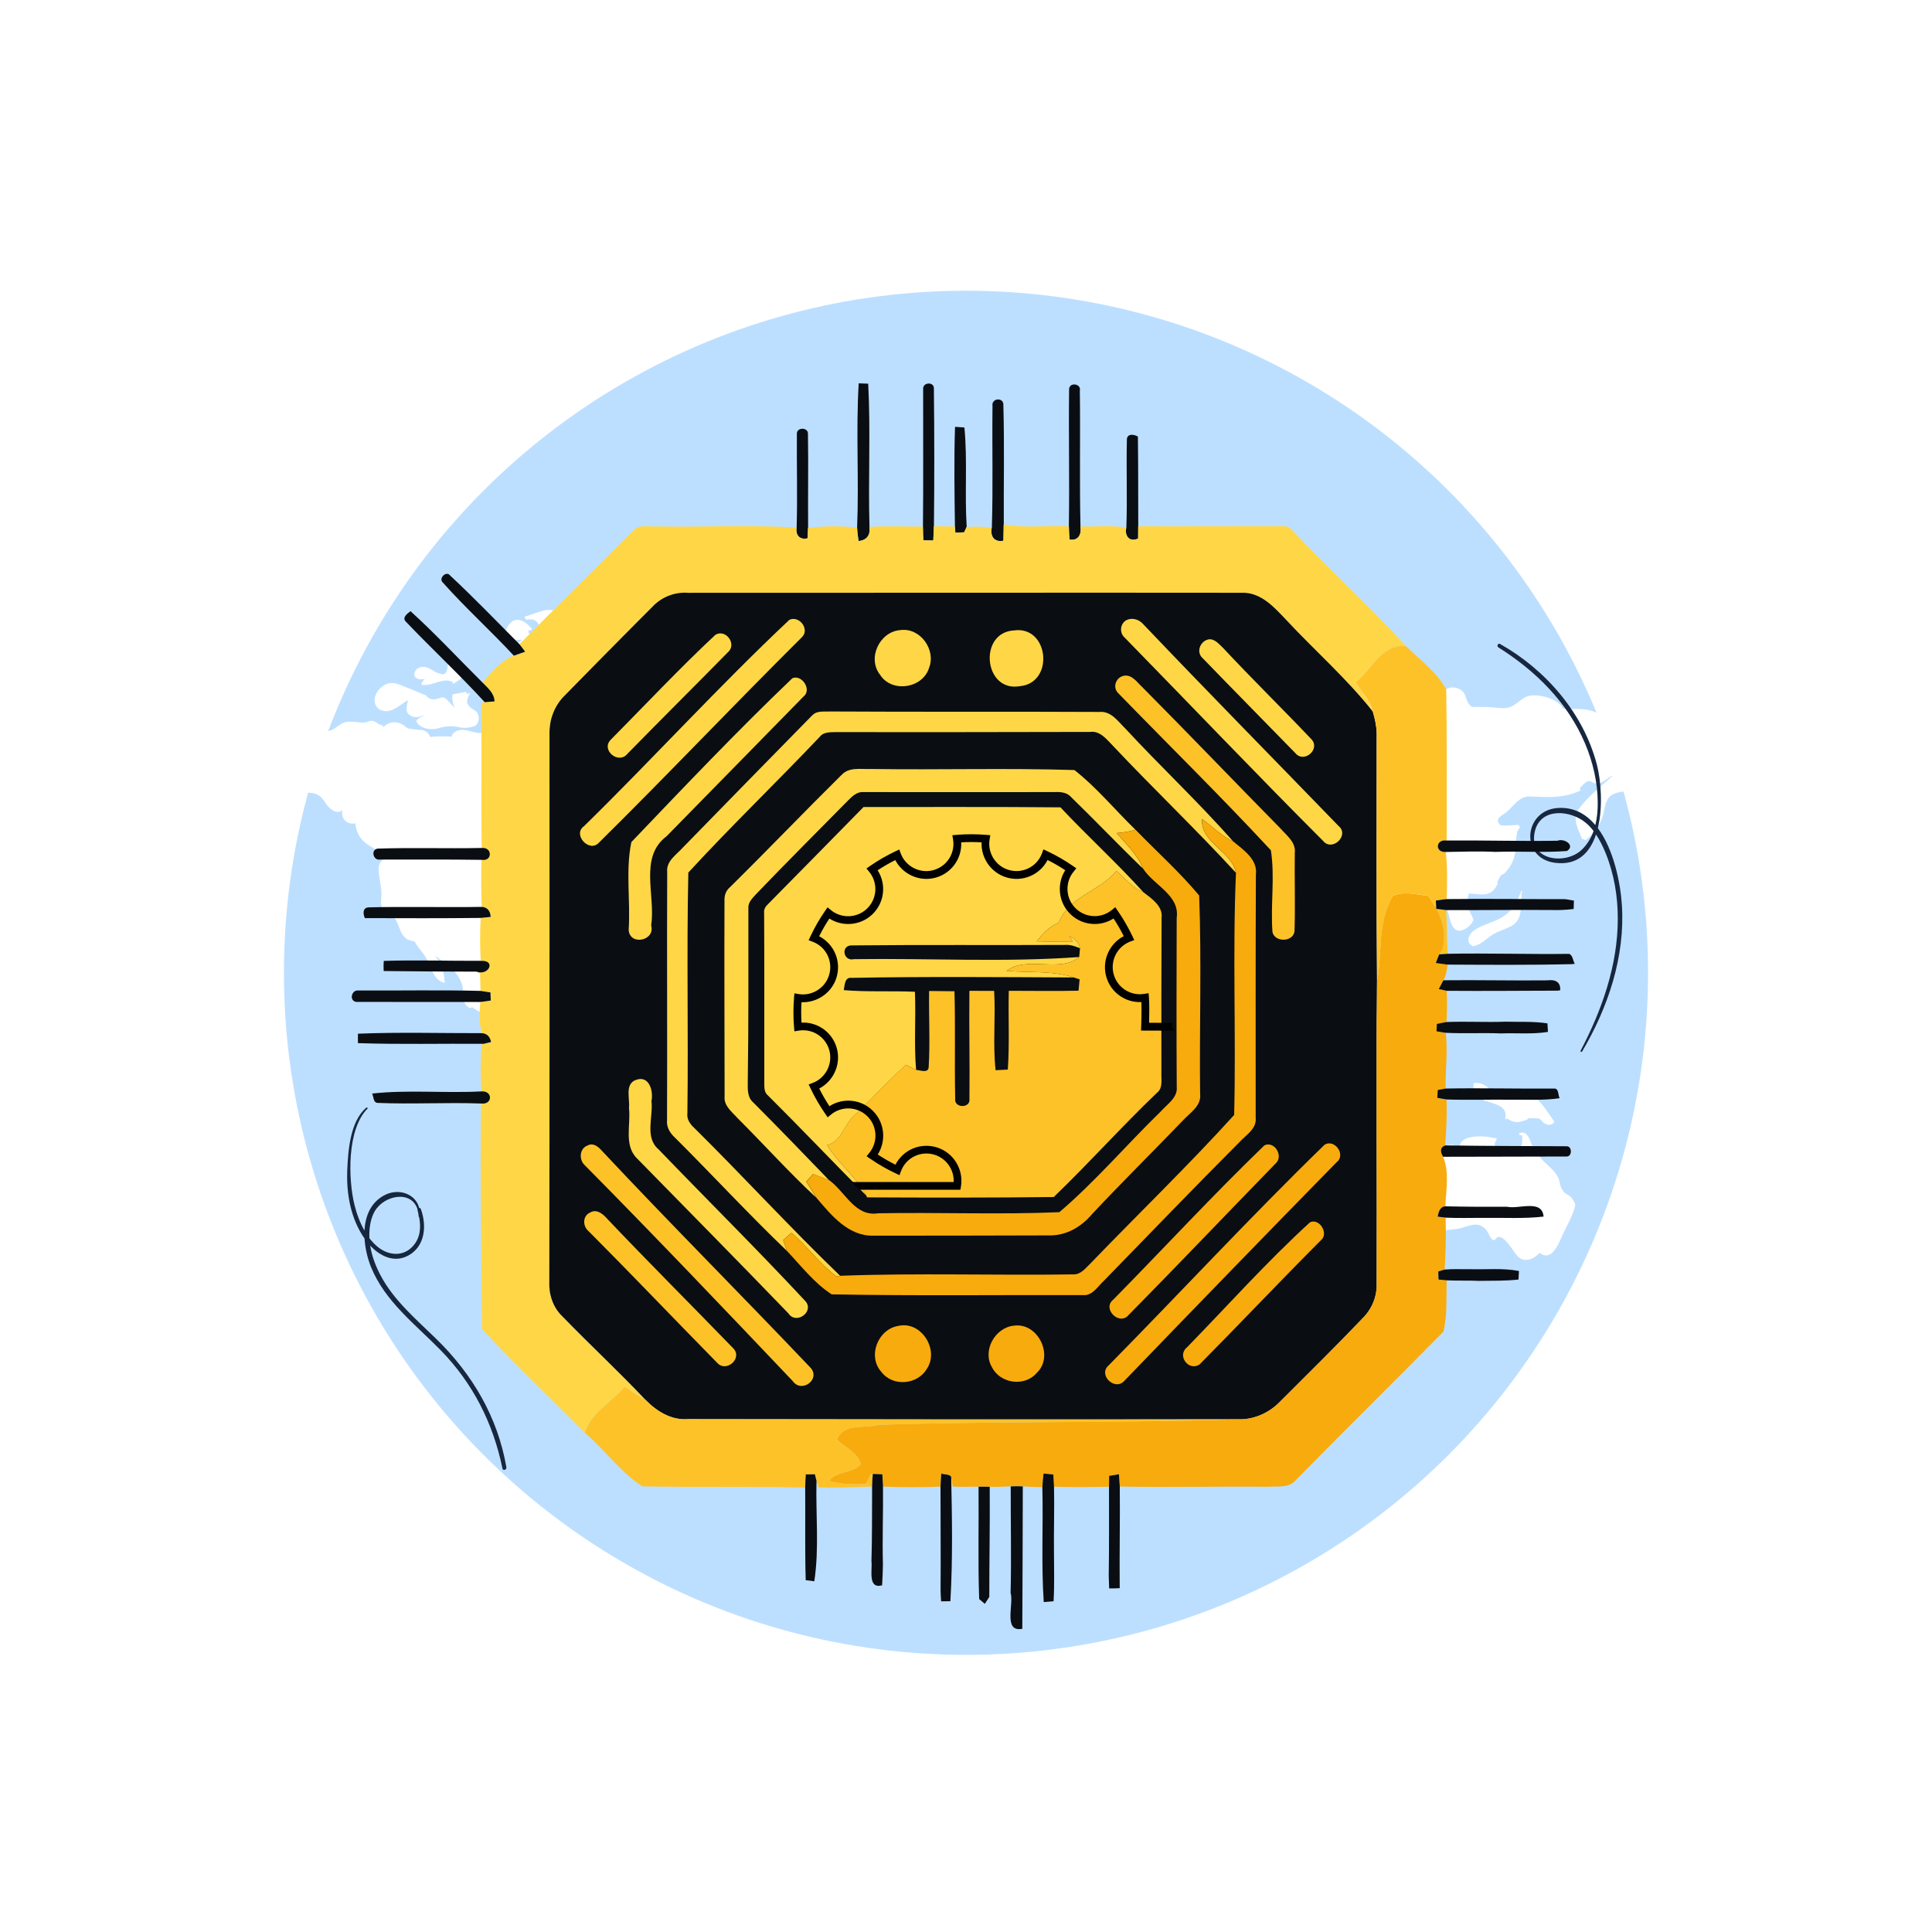 <?xml version="1.0" encoding="UTF-8"?>
<svg xmlns="http://www.w3.org/2000/svg" viewBox="0 0 500 500">
  <defs>
    <style>
      .cls-1 {
        fill: #bddfff;
      }

      .cls-2 {
        fill: #16273f;
      }

      .cls-3 {
        fill: #f8ab0c;
      }

      .cls-4 {
        fill: #fec229;
      }

      .cls-5 {
        fill: #0a0e13;
      }

      .cls-6 {
        isolation: isolate;
      }

      .cls-7 {
        mix-blend-mode: multiply;
      }

      .cls-8 {
        mix-blend-mode: soft-light;
      }

      .cls-8, .cls-9 {
        fill: #fff;
      }

      .cls-10 {
        fill: #ffd746;
      }
    </style>
  </defs>
  <g class="cls-6">
    <g id="BACKGROUND">
      <rect class="cls-9" width="500" height="500"></rect>
      <circle class="cls-1" cx="250" cy="251.76" r="176.52"></circle>
    </g>
    <g id="OBJECTS">
      <g class="cls-7">
        <path class="cls-8" d="M389.59,289.42s0,.09.02.13c.01.02.03.02.04.03.03.03.07.07.11.08,0,0,0,0,.01,0,.12.03.25-.02.31-.18,0-.01,0-.03.01-.04.41.34.81.57,1.22.72,1.21.45,2.44.15,3.84-.38.18-.13.35-.28.52-.43l2.61.1c.11.05.21.12.31.2.43.35.77.95,1.3,1.19.13.06.24.09.35.13.25.09.48.14.7.14.21,0,.42-.08.65-.18.11-.05.22-.1.35-.17.06-.04.09-.08.12-.13.03-.06.05-.13.04-.19.07,0,.14-.04.15-.11,0-.03,0-.05-.02-.08-.16-.23-.33-.47-.5-.73-.21-.3-.42-.62-.64-.94,0,0,0,0,0,0-.4-.59-.84-1.21-1.29-1.82-.02-.03-.04-.06-.07-.09-.45-.6-.93-1.18-1.43-1.72-.02-.02-.04-.05-.07-.07-.25-.26-.5-.51-.76-.74-.02-.02-.05-.04-.07-.06-.8-.7-1.65-1.24-2.55-1.47-.82-.22-1.61-.08-2.46-.1-1.37-.04-2.75-.57-4.07-.58-1.05,0-1.55.04-2.34.7-.77-1.53-2.59-2.49-4.29-2.37-.08,0-.14.04-.19.08-.06,0-.12.03-.13.1-.26,1.64.29,2.94,1.71,3.83,1.8,1.13,5.47,1.27,6.37,3.35h0s0,0,0,0c.06.13.1.27.13.41.01.06.02.12.03.18.02.11.03.23.03.35,0,.06,0,.12,0,.18,0,.19-.02.38-.06.59,0,0,0,0,0,0h0s.01.05.01.08Z"></path>
        <path class="cls-8" d="M292.58,295.32c.08-.22-.02-.49-.3-.51-.06-.1-.13-.2-.2-.3-.14-.18-.44-.03-.32.18.03.05.05.1.08.15-2.56.39-3.76,3.62-6.23,3.95-.06-.02-.13-.03-.22-.01-.05,0-.1.03-.15.03-.08,0-.16.01-.24,0-.07,0-.11.04-.13.09-.16.04-.34.07-.5.12-.13.04-.25.15-.29.29-.29,1.14-.37,2.29-.06,3.44.16.6.65,1.17.77,1.74.38,1.78-.1,1.47-.34,1.86h0s0,0,0,0c-.03.05-.06.11-.08.19,0,0,0,.02,0,.03-.02.08-.03.18-.04.3,0,.36.03.69.11,1,.07.28.19.53.33.76.08.12.16.23.26.34.02.02.04.05.06.08.31.31.71.54,1.19.66-.02.04-.02.08-.03.12,0,.19.12.38.31.44.06.02.11.03.18.02.01,0,.03-.01.04-.01.03,0,.07-.02.1-.03.53-.28.99-.64,1.41-1.05.67-.67,1.21-1.49,1.68-2.37.02-.03.04-.07.06-.1.13-.25.25-.5.37-.76.18-.39.35-.78.52-1.17.26-.63.51-1.25.75-1.84.04-.11.09-.21.13-.31.05-.12.1-.25.16-.36,0,0,0,0,0,0,.14-.32.27-.64.4-.96.03-.09.06-.18.1-.26.09-.25.18-.49.26-.74.03-.1.06-.2.09-.3.07-.25.13-.49.18-.74.02-.09.04-.18.06-.28.05-.28.08-.56.1-.84,0-.05.01-.09.02-.14,0,0,0,0,0,0,.04-.92-.11-1.84-.57-2.72Z"></path>
        <path class="cls-8" d="M230.77,213.11c.84.37,1.38,1.12,1.4,2.06.03.99-.58,1.47-1.24,2.06-.51.46-1.08,1.15-.48,1.78.52.54,1.65.44,2.61.26h0s0,0,0,0c.44-.08.84-.18,1.13-.24,1.36-.27,2.64-.81,3.56-1.87.08-.09.04-.18-.04-.22-.02-.01-.05-.02-.08-.01,0,0,0,0,0-.01.01-.07,0-.15-.03-.21-.03-.07-.1-.12-.2-.15-.07-.02-.09-.15-.09-.35,0-.1,0-.22.02-.34.03-.38.1-.85.12-1.23,0-.13,0-.25,0-.35,0-.1-.02-.19-.04-.25-.11-.31-.31-.56-.53-.8-.08-.09-.17-.17-.27-.25-.31-.28-.65-.54-.92-.84-.38-.43-.5-.84-.53-1.23s.02-.78-.02-1.16c-.02-.26-.08-.52-.24-.78,0,0,0,0,0,0-.07-.12-.15-.22-.24-.3-.03-.03-.06-.04-.09-.07-.06-.05-.13-.09-.19-.12-.03-.02-.07-.03-.1-.05-.07-.03-.14-.05-.21-.07-.03,0-.07-.02-.1-.02-.1-.02-.19-.04-.29-.05,0,0,0,0,0,0h0c-.3-.04-.62-.08-.9-.23-.13-.58-.45-1.09-.95-1.45-.28-.2-.61.24-.36.47.1.1.19.21.28.31.08.21.19.38.31.53.1.26.16.54.14.86-.04.74-.51,1.06-.91,1.59-.48.65-.38,1.34-.2,2.09.02.08.06.13.12.15l-.03.08c-.07-.03-.14-.05-.21-.08-.29-.1-.51.38-.22.51Z"></path>
        <path class="cls-8" d="M224.6,216.89s0,.02,0,.02c-.02.09-.02.17-.02.25,0,.02,0,.03,0,.05,0,.09.03.17.06.25,0,0,0,.01,0,.02.03.08.07.15.12.23,0,0,0,.02.02.02.06.08.12.15.19.21,0,0,0,0,0,0,.15.14.34.25.55.33,0,0,0,0,0,0,0,0,0,0,0,0,.25.1.53.15.82.14,1.62-.06,3.08-1.6,3.93-2.85.51-.75.52-2.51-.82-2.06-.1.04-.06.18.04.16.13.1.24.19.34.29-.4-.15-.88-.34-1.22-.3-.34.03-.64.34-.92.53-.88.63-2,1.26-2.74,2.07-.09.1-.15.19-.21.28-.01.02-.03.04-.04.07-.05.09-.09.18-.11.27Z"></path>
        <path class="cls-8" d="M135.91,159.85s.06-.01.09-.03c-.15.19-.04.57.25.53,1.52-.2,2.49-.06,3.19,1.36.18.37.1.69.49.97.54.39,1.71.13,2.27.11,1.16-.03,2.33-.06,3.49-.09-.95.6-2.21.64-3.03,1.43-.81.77-.64,2.8-1.73,3.11-.27.07-.31.55,0,.59.59,1.49.29,2.36-.89,2.61-.22.08-.44.15-.67.22-.58.2-1.15.38-1.73.57-.26.09-.15.5.11.42.1-.03.2-.05.3-.08-.35.16-.7.32-1.05.47-.06.03-.1.07-.12.13,0,0,0,0,0,0,0,0,0,0,0,0,0,.02,0,.04-.01.06-.01.04-.02.08-.01.12,0,.02,0,.04.01.07,0,.04.02.08.05.11.01.02.02.03.03.05.04.04.09.08.15.09,0,0,0,0,0,0,.6.12,3.12.59,5.64.84.9.09,1.8.15,2.62.15.33,0,.64,0,.93-.03.15,0,.29-.02.42-.04.82-.09,1.44-.28,1.71-.62.18-.23.21-.52.03-.9-.17-.37-.81-.42-1.03-.57-.03-.02-.06-.05-.07-.07-.02-.04-.03-.06-.05-.08-.01-.02-.02-.04-.03-.04.04.03.22.13.58.04.03,0,.05,0,.08-.02.06-.02.12-.03.17-.05.48-.13.93-.19,1.42-.4.64-.27,1.2-.62,1.69-1.04.16-.14.32-.29.46-.44.59-.62,1.05-1.35,1.38-2.17.01,0,.03-.02.04-.02.03-.02.06-.05.08-.08.02-.02.03-.05.04-.08.06-.26.25-.45.49-.61.16-.1.35-.2.55-.28.12-.05.25-.1.37-.14.37-.14.74-.27.97-.47.64-.55.78-1.53,1.38-2.15.96-1,2.33-1.33,3.69-1.12.33.05.55-.36.23-.55-.14-.09-.18-.19-.16-.31.01-.06.04-.12.08-.19.39-.59,1.99-1.38,2.96-1.83.22-.1.4-.18.53-.25.13-.06.21-.1.22-.11.39-.36.6-.51.65-1.09.11-1.35-1.3-1.8-2.41-1.96.02-.03.03-.07.03-.11,0-.04-.01-.08-.03-.12-.03-.06-.09-.1-.19-.1-4.43,0-8.94.02-13.36.34-1.8.13-3.48.53-4.11,2.23-.04.02-.08.04-.11.1.19-.36-3.19-.55-3.6-.46-1.87.38-3.75,1.14-5.56,1.73-.16.05-.1.3.07.25Z"></path>
        <path class="cls-8" d="M134.75,165.55s.06-.02.08-.04l.16.2c-.62.49-1.22,1-1.85,1.5-.1.08-.08.27,0,.35.73.72,1.78,1.07,2.78.92-.11.06-.18.16-.29.22-.02.01,0,.04.01.04.16-.04.31-.04.47-.1.11-.04.22-.08.33-.13.09-.04.17-.08.25-.11.07.07.17.11.29.05,1.07-.55,2.28-1.37,2.2-2.72-.03-.44-.2-.86-.55-1.14-.18-.15-.39-.22-.62-.3-.18-.05-.37-.1-.56-.15-.75-.22-.9-.58-.45-1.09.04,0,.07-.02.1-.04h0c.26.29.69-.13.42-.41-.92-.98-1.98-2.08-3.41-2.18-1.43-.09-2.17.82-2.84,1.97-.39.68-1.54,1.95-.79,2.75.83.89,3.22.51,4.24.41Z"></path>
        <path class="cls-8" d="M99.46,184.02c2.33.27,4.22-1.76,6.1-2.82-.15,1.4-.95,2.82.46,3.86,1.12.83,2.49.56,3.69.07l.04.11c-.69.28-1.38.59-1.9,1.12-.11.11-.12.28-.05.42.39.75,1.11,1.27,1.94,1.57,1.19.43,2.59.44,3.65.13,1.99-.58,3.49-.71,5.49-.27.37.09.74.14,1.09.15.98.05,1.91-.13,2.89-.46.02,0,.02-.02.03-.03.08,0,.15-.02.21-.08.52-.51.81-1.21.81-1.92,0-.14,0-.28-.03-.43-.04-.28-.13-.56-.27-.82-.3-.56-.7-.73-1.21-1.06-.75-.48-1.19-.92-1.39-1.38-.33-.76-.01-1.56.6-2.67.02-.04.02-.08.01-.11-.03-.1-.18-.14-.26-.03-.05.07-.1.15-.15.22-.01.02-.03.04-.04.06l-.38-.05s.05-.1.05-.16c0-.18-.15-.38-.39-.34-.43.08-.85.16-1.28.23-.63.11-1.25.22-1.88.34-.09.02-.14.09-.18.17-.02.04-.04.07-.04.11,0,0,0,0,0,.01-.02.26-.03.51-.02.76,0,.15.03.3.04.45.01.09.02.18.03.27.03.2.07.39.13.58,0,.03.02.07.03.1.06.21.13.42.22.63,0,0,0,0,0,0h0c.07.17.13.33.22.49-.2-.22-.41-.43-.61-.64h0c-.32-.34-.64-.68-.96-1.01-.09-.1-.19-.2-.28-.31-.16-.17-.33-.34-.52-.48-.16-.12-.32-.22-.5-.27-.21-.06-.38-.05-.55-.02-.1.02-.19.04-.29.08-.09.03-.19.06-.29.1-.3.1-.58.19-.86.24-.18.04-.36.06-.54.07-.18,0-.36,0-.53-.04-.53-.09-1.03-.36-1.5-.91l-.02-.02c-.04-.05-.08-.08-.11-.13-.07-.09-.16-.1-.24-.07-.01,0-.02,0-.03,0-1.6-.69-3.22-1.34-4.84-1.99-1.32-.53-2.73-1.26-4.19-1.03-1.89.29-3.6,2.06-3.87,3.95-.24,1.69.76,3.04,2.46,3.24Z"></path>
        <path class="cls-8" d="M109.92,175.68c-.06.07-.12.15-.18.22h0s0,0,0,0c-.11.14-.22.28-.33.44-.11.16-.22.33-.32.5-.06.1-.04.26.05.34.03.03.07.05.11.06,1.53.24,3.04-.45,4.53-.85.17-.04.33-.09.5-.12.18-.04.36-.07.54-.1.8-.11,1.6-.06,2.38.36-.15.1-.09.3.04.37.06.03.13.05.2,0,.64-.36,1.23-.77,1.77-1.25.53-.48,1.01-1.01,1.44-1.61.03-.04.04-.07.03-.11,0-.11-.11-.2-.22-.21-.04,0-.08,0-.12-.01-.7-.07-1.44-.17-2.11-.4h0c-.77-.26-1.44-.7-1.85-1.48-.07-.14-.26-.02-.2.12.03.07.07.13.1.19-.01-.02-.02-.03-.04-.05-.23-.26-.61.12-.37.37-.08.66-.22,1.15-.42,1.5h0c-.31.53-.77.67-1.36.45-.08-.03-.15-.05-.23-.09-.36-.04-.67-.15-.97-.32-.4-.18-.75-.44-1.14-.65-.61-.33-1.27-.7-1.97-.76-.84-.06-1.82.27-2.28,1.02-1.08,1.74,1.01,2.57,2.41,2.06Z"></path>
        <path class="cls-8" d="M447.66,192.76c-1.25-.84-2.55-1.43-3.9-1.93-.54-.2-1.09-.39-1.65-.57-.28-.09-.56-.18-.85-.28-1.42-.46-2.77-1.05-4.1-1.66-1.33-.61-2.65-1.24-4.03-1.8-1.62-.65-3.46-1.16-5.15-.99-.56.05-1.1.18-1.62.41-.68.3-1.3.76-1.84,1.44-.37-.3-.62-.63-.95-.91-.32-.28-.71-.5-1.36-.57-.37-.05-.76-.03-1.14.02-.23.03-.46.06-.68.1-.9.14-1.54.31-2.09.4-1.2.21-1.95.07-4.03-1.33-1.64-1.1-3.14-1.44-4.7-1.55-1.35-.09-2.75-.01-4.34-.1-.23-.01-.46-.03-.7-.05-.43-.8-1.15-1.46-2.02-1.98-1.91-1.14-4.53-1.61-6.34-1.4,0,0,0,0,0,0-.29.03-.54.1-.79.18-.05.02-.1.03-.15.05-.23.08-.44.18-.65.29-.06.03-.11.06-.17.1-.06.03-.12.07-.18.1,0,0,0,0,.01,0-1.3.81-2.27,2.03-3.99,2.42-1.45.32-3.51-.11-5.01-.15-1.45-.04-2.91-.06-4.36-.05-.02-.03-.04-.06-.08-.1-1.92-1.52-.96-3.57-3.18-4.54-2.93-1.28-3.49.86-6.2,1.05-1.07.08-2.33-.32-3.43-.35-2.04-.04-3.93-.06-5.82-.93-2.61-1.19-2.89-.22-5.61.51,1.94-1.69,3.89-3.27,6.1-4.62.24-.15.25-.51,0-.66-2.01-1.14-4.22-1.74-6.54-1.59-.8.05-2.28.68-2.97.32-.2-.11-.91-1.31-1.34-1.92.09-.21.03-.5-.23-.54-3.01-.43-4.19,2.54-6.86,3.27-3.19.87-6.93.26-9.99,1.69-.91.42-1.36,1-2.07,1.67-1.05,1-2.61,1.95-4.14,2.26-.49.1-1.05-.11-1.56.05-1.07.36-1.57,1.05-1.4,1.98-2.4,1.99-6.21-.97-8.45,1.48-.48.52-.68,1.11-.72,1.74-.07-1.02-.03-2.07.1-3.15.02-.16-.2-.19-.27-.08l-.25-.04c.11-.24-.2-.57-.48-.41-1.46.88-4.69,2.43-4.94,4.45-.23,1.92,2.16,3.01,2.22,4.77-1.38-.76-2.82-1.43-4.26-2.04-1.15-.49-3.05-1.66-4.32-1.43-1.67.3-.98,1.94-.17,2.81l-.1.09c-.14-.13-.36-.18-.54-.01-.75.74-3.06-.19-3.95-.34-.34-.05-.68-.23-1.02-.27-.75-.08-1.39.11-2.09.39-2.73,1.09-6.46,4.83-9.16,1.41-.04-.06-.11-.06-.17-.03-.02-.06-.06-.12-.12-.16-1.14-.84-1.64.4-1.99,1.28-.62,1.57-1.25,1.9-2.21,2.58-.22.15-.46.33-.72.54-1.28,1.06-2.54,2.69-4.19,3.03-.15.03-.29.05-.45.06,0,0-.02,0-.03,0-.14,0-.28,0-.43-.01-.02,0-.04,0-.06,0-.13-.02-.27-.05-.41-.08-.03,0-.06-.01-.1-.02-.17-.05-.34-.11-.52-.19-.05-.02-.09-.02-.13-.01-.12.03-.2.17-.14.27l-.09.04c-.03-.06-.08-.11-.16-.15-.39-.18-.62-.49-.74-.84-.09-.25-.13-.53-.11-.81,0-.11.02-.22.03-.33.02-.11.04-.22.07-.33.04-.15.09-.28.15-.39.06-.11.13-.21.2-.3.46-.51,1.2-.51,2-.43.34.04.68.05,1.01.05.22,0,.45-.02.67-.03.1,0,.2,0,.3-.02.29-.03.58-.07.86-.13.02,0,.04,0,.07-.01.31-.06.61-.14.92-.23,0,0,0,0,0,0h0c.16-.05.33-.09.49-.14.02,0,.04-.01.06-.03.09-.03.18-.06.26-.09.15-.06.15-.23.05-.31.07-.12.1-.24.15-.36,0,0,.01-.01.02-.02.01-.03.01-.06.03-.09.04-.11.07-.21.09-.32.02-.07.03-.15.04-.22.01-.1.02-.2.01-.29,0-.07,0-.13-.01-.2-.01-.09-.03-.18-.05-.26-.02-.06-.04-.12-.06-.18-.03-.08-.07-.16-.12-.24-.03-.05-.07-.11-.1-.16-.05-.07-.11-.15-.17-.22-.04-.05-.09-.09-.14-.14-.07-.07-.14-.13-.22-.19-.05-.04-.11-.08-.17-.12-.08-.06-.17-.12-.26-.17-.06-.04-.13-.07-.19-.11-.09-.05-.19-.1-.28-.15-.07-.03-.14-.07-.21-.1-.1-.04-.2-.09-.3-.13-.08-.03-.15-.06-.23-.09-.11-.04-.21-.08-.32-.11-.08-.03-.16-.05-.24-.07-.11-.03-.22-.07-.32-.1-.08-.02-.16-.04-.25-.07-.11-.03-.21-.06-.32-.08-.09-.02-.17-.04-.26-.06-.1-.02-.19-.05-.29-.07-.1-.02-.2-.04-.3-.06-.07-.02-.15-.03-.22-.05-.15-.03-.29-.06-.42-.08-.02,0-.04,0-.06-.01-.16-.03-.3-.06-.44-.08-1.46-.27-2.28-.53-3.13-1.13-.51-.36-1.03-.84-1.71-1.52-.05-.05-.09-.11-.12-.18-.11-.21-.18-.48-.39-.58-.5-.25-.61-.27-.94-.26-.11,0-.25,0-.44,0,0,0,0,0,0,0,0,0,0,0,0,0-.22,0-1.56.33-1.31.33-1.36.18-2.45.06-3.49-.8.08,0,.15.01.22,0,.26-.01.26-.39,0-.41-.22-.01-.42,0-.62.03-.04-.05-.09-.09-.14-.14-.15-.17-.39.08-.25.25,0,0,0,0,.01.01-.01.04-.01.1.02.14l-.49.02c-.07-.13-.21-.22-.37-.15-1.38.49-2.66.44-3.84,1.36-.18.27-.33.55-.45.84-.39.94-1.08,1.69-2.05,2.26-.75.52-1.62.79-2.36,1.36-4.14,3.18-4.5,9.38-10.05,10.92-.1.03-.13.12-.1.2h-.03c-.11-.22-.48-.24-.6.06-.83,1.98-.39,4.76,1.56,5.94,1.74,1.05,3.54.37,4.62-1.14.37,2.33,2.3,3.68,4.38,2.18,2.49-1.79,2.65-5.23,2.48-8h0c1.17-.34,2.24-.94,3.15-1.75,1.17-1.05,2.63-4.23,4.55-2.89-.05.04-.1.1-.11.18-.55,2.71-5.04,2.94-4.66,6.17.44,3.79,5.3,3.34,7.83,2.46.02,0,.04-.01.05-.03l.29.31c-1.38,1.29-2.76,2.42-4.59,3-.98.3-2.06.38-2.95.94-.55.34-.88.7-1.19,1.27-.16.28-.15.62-.24.91-.24.78-.48,1.56-.72,2.33-1.21.9-2.32.94-3.32.12-.06-.04-.12-.04-.18-.01v-.02c.22-.2-.04-.61-.34-.45-2.27,1.2-5.95.97-5.98-2.36,0-.11-.09-.26-.21-.28-.87-.13-1.62.26-1.89,1.16-.32,1.08.38,2.12,1.03,2.92.03.03.06.04.09.04-.78.72-1.93.49-2.79,1.09-.23.15-.36.55-.52.76-.3,1.34-1.08,2.12-2.35,2.34-.59.44-1.24.62-1.93.51-.67.23-.84.21-1.39.63-.82.63-1.18,1.51-2.12,2.12,0,0,0,0-.01,0-1.08.69-2.16.93-3.4,1.2-.13.03-.17.13-.15.23.02.1.11.19.23.19v.12h0c-.16,0-.25.25-.09.34,1.5.74,3.36,2.43,2.16,4.25-.61.94-1.99.89-3.32.65-.57-.1-1.13-.24-1.62-.35-.07-.02-.14-.03-.21-.05-.05-.01-.1-.02-.15-.03-.16-.04-.32-.07-.46-.09-.07-.01-.14,0-.19.03-.01,0-.02,0-.04.02-.05.03-.09.07-.12.11,0,0,0,.02-.01.03-.01.02-.03.05-.03.07,0,0,0,0,.01,0-.03.09-.03.19.02.26-.62.67-.85,1.36-.96,2.27-.14,1.22-.29,2.28-.57,3.45h0c-.02.07-.04.15-.05.22-.02.09-.04.18-.07.28-.06.23-.1.44-.11.65,0,.01,0,.03,0,.04-.03,1.19.81,1.94,1.96,2.41.2.08.4.15.61.21.06.02.11,0,.16-.01.75.86,1.75.99,2.92.69.22-.06.45-.13.67-.2.31-.1.62-.2.93-.31.53-.18,1.06-.35,1.61-.49.55-.13,1.19-.21,1.66-.56.06-.04.12-.09.17-.15,0,0,.02-.01.02-.02h0c.14-.14.24-.31.33-.48,0-.01.01-.02.02-.03,0-.01.01-.03.02-.04.25-.55.35-1.19.76-1.64.57-.63,1.46-.9,2.09-1.48.05-.05.11-.08.16-.13.23-.25.41-.53.53-.81.12-.27.19-.55.17-.82,0-.11-.02-.22-.05-.33-.06-.22-.17-.42-.35-.62l.1-.22c.86.39,1.69.46,2.6.12.53-.2,1.01-.53,1.55-.74,1.19-.44,2.26-.25,3.37.3.17.08.32,0,.37-.13l.12.03c-.32,1.16.7,1.98,1.7,2.39.93.39,1.96.47,2.32,1.55.26.79-.05,1.56.4,2.3.12.2.39.15.47-.03h0s.09.03.09.03c0,.02,0,.04-.01.06-.02.1.04.16.1.18.04.01.09,0,.12-.03.02-.02.05-.03.06-.07.47-1.43,1.54-2.32,3.06-2.42.13-.01.23-.11.27-.22.15.27.3.52.43.81.11.23.22.46.34.69.8,1.59,1.79,2.99,3.78,3.05.13,0,.21-.05.26-.13.05-.08.06-.18.03-.28.1-.09.19-.18.26-.27.37-.44.41-.85.43-1.37,0-.21,0-.44.02-.69,0-.16.03-.29.07-.4.11-.31.35-.43.65-.5.04,0,.08-.02.12-.03.44-.08.99-.07,1.52-.29.12-.05.25-.11.38-.16.45-.2.92-.44,1.36-.73.19-.12.38-.26.55-.39.04-.04.08-.07.12-.11,0,0,0,0,0,0,.24-.2.45-.42.62-.65h0s.02-.03.04-.04c0,0,.02-.02.02-.03.31-.43.42-.84.47-1.33,0-.07.02-.15.02-.22,0,0,0,0,0,0,.01-.16.02-.3.02-.42.01-.45,0-.72.16-1.18.05-.13.1-.27.18-.44.44-.92,1.14-1.5,2.05-1.6h0c.17-.02.35-.02.53,0,0,0,.02,0,.03,0,.19.02.39.05.6.11.09.03.17,0,.23-.04s.1-.11.12-.18c.06.08.13.15.2.23.11.11.22.22.34.33.34.3.73.53,1.17.57.1,0,.2,0,.3,0,.35-.04.63-.21.87-.43.07-.07.14-.14.2-.22.08-.1.17-.21.25-.32.22-.3.42-.61.66-.85,0,0,0,0,0,0,.28-.28.6-.46,1.04-.41.06,0,.11,0,.16-.03h.51c-.1.1-.2.19-.29.29-.09.1-.17.2-.24.3-.21.31-.34.65-.35,1.01,0,.12,0,.24.03.36.02.12.06.24.11.37.05.12.12.25.2.37,0,0,0,0,0,0,.12.17.4.27.5.45h0s0,0,.01.01c.09.07.18.13.29.18,1.07.53.76,1.5-.9,2.92-1.01.29-2.46-.46-3.51-.55-1.71-.16-3.6.63-5.2,1.11-.54.16-.99.42-1.38.74-.17.14-.31.29-.46.45h0s0,0,0,0c-.13.15-.26.3-.38.46-.02.03-.05.07-.07.1-.11.15-.21.31-.31.47-.04.06-.08.13-.11.19-.08.14-.17.28-.24.43-.11.2-.21.4-.31.61,0,.02-.02.03-.02.05-.09.18,0,.36.14.44-.01.07-.02.13-.01.2,0,0,0,0,0,.01.02.21.12.41.29.6.27.32.71.6,1.17.83.64.32,1.33.52,1.7.54,0,0,.02,0,.02,0,.14,0,.28,0,.41-.03.47-.07.9-.26,1.37-.31,1.12-.11,1.38.74,2.14,1.29.44.32.9.48,1.33.36-.16,1.75-2.33,3.95-.93,5.59-.29.29-.51.6-.66.95h0s0,0,0,0c-.17.38-.25.79-.27,1.25,0,0,0,0,0,0-.87-.19-1.72-.42-2.5-.81-.47-.24-.91-.53-1.32-.91-.57-.53-1-1.2-1.52-1.77-.18-.19-.36-.37-.57-.53-.12-.09-.24-.16-.36-.23-1.33-.82-2.63-.53-4.24-.55-.16,0-.32-.02-.49-.04-.04,0-.09-.02-.13-.02-.13-.02-.26-.04-.39-.07,0,0-.02,0-.03,0-.25-.05-.49-.11-.74-.16-.03,0-.06-.01-.09-.02-.11-.02-.23-.04-.34-.06-.05,0-.11-.02-.16-.02-.1-.01-.21-.02-.31-.02-.06,0-.12,0-.18,0-.1,0-.19,0-.29.02-.06,0-.12.02-.19.04-.09.02-.19.04-.28.07-.02,0-.03,0-.05.01,0,0,0,0,.01,0-.12.05-.24.09-.36.17-.79.49-1.11,1.25-1.05,2.05-1.83.16-3.05-1.67-4.64-2.42-.96-.46-2-.61-3.04-.49-.05-1.36-.34-2.69-.97-3.6-.02-.03-.05-.06-.07-.09-.08-.11-.16-.21-.25-.3-.03-.03-.06-.06-.09-.09-.09-.09-.19-.17-.3-.25-.03-.02-.05-.04-.08-.06-.12-.08-.26-.15-.39-.21-.01,0-.02-.01-.03-.01-.64-.25-1.45-.23-2.43.16,0,0,0,0,0,0h0c-.13.05-.25.09-.38.16-1.9.91-3.58,1.19-5.65,1.15-.58-.01-1.11,0-1.62.07-.56.07-1.12.2-1.71.43-1.31.5-2.51,1.33-3.9,1.65-1.28.29-2.66.07-3.9.59-1.81.77-2.63,2.62-3.55,4.23-.79,1.37-1.72,2.39-2.96,3.39-.58.46-1.29.91-1.65,1.59-.3.58-.25.91-.3,1.54-.08.95.34,1.61-.15,2.7-.32.69-.95,1.31-1.32,2-1.15,2.13-1.65,4.44-1.64,6.84-.08.06-.13.18-.04.29.02.03.04.06.07.09.03.09.08.16.16.2,2.03,2.51,4.17,4.93,6.32,7.33,1.38,1.54,2.72,3.23,4.64,4.11,4.66,2.15,8.46-2.15,13.18-.97.19.04.33-.03.42-.14.56.65,1.18,1.21,2.01,1.54,1.35.55,1.76-.04,2.56,1.5.81,1.59-.46,2.85.67,4.52,1.02,1.5,1.85,2.54,2.29,4.47.2.87.44,1.59.72,2.43.11.31.53.51.65.81.69,1.69.42,4.5-.22,6.12-.44,1.11-.83,1.6-.82,2.84,0,.17.1.29.23.34-.39,1.54.03,2.57.84,3.78.11.16.22.33.35.5.2.27.36.53.52.79.14.24.27.47.39.7.14.29.27.57.37.87.07.2.12.39.17.6.15.61.23,1.27.26,2.03.01.4.01.75.05,1.09.03.3.09.6.23.93.1.25.25.49.42.73.43.6,1,1.18,1.28,1.85.06.15.1.28.14.41.07.24.1.45.2.69.05.12.11.25.2.39.34.56.67,1.03.97,1.52.27.45.52.93.71,1.52.17.52.29,1.06.47,1.59.11.31.23.62.4.91.62,1.01,1.45,1.62,2.66,1.69.9.05,1.73-.3,2.56-.62,1.38-.54,2.76-.72,4.14-1.06.32-.08.64-.16.96-.26.75-.23,1.44-.59,2.06-1.05,2.44-1.79,3.89-5.07,4.5-8.01.06-.3.12-.61.17-.9h0s.01.01.02.01c1.54-.04,3.41-.43,3.24-2.33-.03-.29-.25-.54-.3-.82-.35-2.07-.98-3.48,1.04-4.65,1.25-.72,2.88-1.02,3.83-2.21,1.7-2.14,0-5.68-.53-7.97-.46-1.99-1-2.63-.34-4.54.49-1.41,1.48-2.18,1.95-3.47.01-.01.03-.02.04-.04.55-.8,1.2-2.09,1.9-2.77.75-.72,1.98-.95,2.84-1.47.81-.49,1.46-.98,2.06-1.73,2.13-2.67,2.16-6.39,3.64-9.4.13-.27-.06-.53-.29-.58.01,0,.03,0,.04,0,.01,0,.03,0,.04,0,.1-.02.14-.1.16-.19,0-.03.02-.06.01-.09-.02-.12-.1-.23-.24-.22-2.36.19-4.68.13-6.98-.51-.2-.06-.4-.12-.61-.18-.35-.11-.7-.24-1.05-.39-.16-.07-.31-.14-.47-.21-.7-.34-1.37-.76-1.91-1.31-.15-.16-.3-.32-.43-.5-.09-.12-.16-.27-.24-.42,0-.02-.02-.03-.03-.05-.03-.08-.06-.18-.1-.26-.19-.51-.34-1.13-.48-1.7,1.07,1.3,2.44,2.71,4.01,3.53.16.08.31.16.48.23.64.28,1.31.45,2,.48.17,0,.35,0,.52-.01.22-.02.43-.06.63-.11.81-.22,1.51-.68,2.22-1.14.18-.11.36-.23.54-.34.36-.22.73-.42,1.13-.57.43-.16.85-.3,1.25-.45.4-.15.8-.29,1.18-.45.77-.32,1.51-.71,2.25-1.29.65-.51,1.28-.96,1.91-1.4.96-.67,1.92-1.28,3.01-1.9.37-.21.69-.4.96-.63.43-.37.73-.82.84-1.53h0s0-.01,0-.02c0-.07,0-.13-.02-.18.26-.49-.18-.96-.8-1.35-.18-.11-.37-.22-.57-.32-.2-.1-.4-.19-.59-.28-.29-.13-.56-.23-.78-.32-.14-.06-.26-.11-.34-.14-1.15-.54-2.33-1.26-3.65-1.33-1.72-.09-2.91.37-4.12-1.16-.08-.1-.16-.21-.24-.33-.47-.7-.7-1.51-.91-2.32-.04-.16-.08-.33-.13-.49,1.98,1.43,3.94,2.02,6.11,2.51.16.04.31.07.47.11.7.15,1.42.3,2.17.47.42.09.77.25,1.1.44.97.57,1.64,1.42,2.88,1.71.37.09.75.11,1.13.1.56-.02,1.13-.12,1.69-.19.56-.08,1.13-.14,1.69-.08.23.02.44.06.63.1.05.01.1.02.15.03.16.04.32.08.45.13.02,0,.04.01.06.02.15.06.28.12.41.19.03.02.06.04.09.05.1.06.19.12.27.18.02.02.04.03.06.05.1.08.18.16.26.24.03.03.05.06.08.09.06.06.11.13.17.19.03.04.06.07.09.11.03.04.07.09.1.13.12.16.24.33.37.5,0,0,0,0,0,0h0c.27.35.59.72,1.07,1.08.52.39.79.26,1.29.6,3.04,2.04,1.52,1.54,2.04,3.43.23.82.47,1.58.72,2.33h0s0,0,0,0c.13.37.26.74.39,1.1,0,.01.01.03.02.04.38,1.01.81,1.98,1.29,2.93.04.09.08.17.13.26.12.23.24.45.36.68.1.18.19.35.29.53.11.19.22.38.33.57.14.23.28.46.42.69.09.15.19.3.28.45.24.38.5.76.77,1.15,0,0,.01.02.02.03-.02.01-.03.02-.05.04,0,0,0,0,0,0-.03.02-.04.05-.05.08,0,.02-.03.03-.03.05-.02.14.12.3.27.19.03-.02.06-.04.09-.06.08.09.17.13.27.14.1,0,.19-.01.27-.06.16-.09.25-.28.14-.48.22-.13.47-.26.71-.4.47-.27.96-.57,1.37-.88.25-.19.47-.39.64-.6.09-.1.16-.21.22-.31.15-.28.19-.39.23-.51,0-.02.02-.04.02-.07.02-.04.03-.09.06-.15,0,0,0,0,0,0,0,0,0,0,0,0-.03-.27-.11-.52-.25-.76-.05-.12-.08-.24-.1-.36,0-.02-.01-.03-.01-.05,0-.01,0-.03,0-.04-.02-.4.16-.82.56-1.24.08-.26.15-.47.22-.66.31-.8.61-1.08,1.11-1.37.32-.19.73-.38,1.27-.74.6-.39,1.12-.83,1.65-1.31,2.28-2.08,4.06-4.6,7.47-4.61-.06.04-.1.11-.03.18,1.76,1.81,2.21,3.86,3.51,5.86.43.66.9,1.21,1.77,1.19.29,0,.53-.25.8-.27.82-.79,1.81-.74,2.98.12.5.42.99.86,1.47,1.32,1.59,1.54,2.66,3.44,4.09,5.09,1.81,2.09,3.67.91,5.3-.8.84-.87,3.67-3.27,2.09-4.49-.32-.52-.69-.96-1.19-1.36-.68-.55-1.55-.69-2.22-1.19-1.93-1.42-.26-3.39-1.01-5.24-.04-.1-.1-.16-.17-.2.39,0,.79-.03,1.2-.06,4.88-.33,10.5-1.94,14.09-5.37.26-.25.51-.5.74-.77,1.26-1.41,1.13-2.77.77-4.54-.14-.69-.29-1.38-.47-2.06-.18-.68-.41-1.35-.7-1.99-.19-.43-.39-.79-.56-1.12-.12-.25-.22-.48-.29-.7-.04-.15-.06-.3-.06-.44,0-.52.3-1.06,1.13-1.8.09-.08.13-.18.13-.27-.01-.25-.32-.46-.59-.32-.03.01-.05.02-.08.04,0,.01-.02.02-.03.03-.69-.14-1.3-.43-1.81-.88,0,0,0,0,0,0-.17-.15-.33-.31-.48-.49.09,0,.17-.03.25-.06.14-.04.28-.09.41-.17.04-.04.09-.09.15-.13.35-.28.97-.63,1.37-.84.07-.04.13-.07.18-.1.6-.31,1.11-.5,1.55-.6,2.43-.55,2.69,1.8,3.25,3.84.15.56.32,1.09.57,1.54.5.92,1.16,1.27,1.86,1.27,0,0,.02,0,.02,0,1.18-.02,2.47-1.05,3.26-2.07.05-.07.08-.15.08-.23,0-.08-.02-.15-.06-.21l.06-.04c.11.08.3,0,.25-.18-.31-1.26-1.59-3.05-1.73-4.23.16-.89.31-1.78.47-2.66.51,0,1.03.04,1.54.1.84.06,1.71.23,2.56.11,1.92-.27,2.52-1.08,3.36-2.59.11-.2-.04-.53.05-.74,1.14-2.64,1.04-1.17,2.15-2.51.6-.72,1.14-1.4,1.55-2.26.53-1.12.81-2.34,1-3.57.22-1.47-.18-4.43.96-5.46.2-.18.05-.51-.16-.57.1-.08.07-.27-.09-.27-.71-.02-4.37.41-4.8-.03-1.57-1.62.7-2.5,1.53-3.16,2.06-1.63,3.3-4.26,6.24-4.16,4.7.15,8.42.53,12.89-1.45.28-.13.18-.53-.06-.63.68-.75,1.5-1.82,2.38-1.9.77-.06,1.14.55,1.91.63,1.57.18,2.82-1.41,4.14-2,.03-.01.05-.03.08-.04l.05.06c-2.91,2.59-6.58,5.47-8.82,8.65-1.69,2.42-.11,5.06.85,7.53.11.29.48.29.63.11,0,0,0,0,0,0h.08c-.05.04-.07.09-.07.14,0,.14.21.27.36.15.5-.39.97-.8,1.41-1.25.66-.66,1.24-1.39,1.74-2.18.16-.26.32-.53.46-.81.29-.55.53-1.13.73-1.75.64-2.01.55-4.66,2.63-5.77.91-.49,1.89-.68,2.89-.77.25-.02.5-.04.76-.06.5-.03,1.01-.05,1.51-.08.25-.02.5-.04.75-.06.35-.04.68-.09,1-.17.63-.15,1.18-.36,1.71-.62.26-.13.52-.26.77-.41,1.01-.57,1.97-1.25,3.2-1.82.65-.3,1.37-.43,2.09-.53.29-.04.58-.07.86-.11.86-.11,1.7-.26,2.43-.67.37-.2.7-.47,1-.84.04-.05.07-.11.08-.16.01-.06,0-.11-.01-.16.06-.08.08-.22-.03-.27-.04-.02-.09-.05-.14-.08-.55-.3-1.67-.97-2.02-1.68-.07-.14-.11-.29-.11-.43,0-.22.1-.43.33-.63.09-.08.28-.11.5-.12.37-.01.81.03,1.02-.01.75-.16.85-.32,1.23-.91.03-.04.05-.09.06-.14.09-.42-.43-.99-.32-1.23.01-.03.04-.05.07-.07.05-.02.11-.04.2-.05.08,0,.18,0,.3.02.28.04.69.14,1.27.31.27.08.56.28.84.53.19.16.38.34.56.52.28.26.54.52.79.69.29.2.57.37.85.51.42.21.84.35,1.28.41.44.06.91.03,1.42-.09.1-.02.17-.07.21-.13.04-.06.06-.13.06-.21,0-.07-.02-.15-.06-.22-.04-.07-.1-.12-.17-.16.88-1.07,1.78-1.76,3.12-2.23.15-.05.24-.17.25-.3.02-.13-.04-.26-.17-.35ZM254.81,231.48c-.29-.19-.57-.38-.84-.59-1.07-.84-1.91-1.86-2.26-3.22.29.18.58.35.87.54.28.18.56.37.84.56.55.38,1.07.78,1.56,1.2.49.43.96.88,1.39,1.38.43.49.83,1.03,1.18,1.61-.3-.15-.61-.3-.92-.45-.62-.31-1.23-.65-1.81-1.02Z"></path>
        <path class="cls-8" d="M406.84,310.13c-.29-.4-.57-.61-.85-.77-.06-.03-.11-.06-.17-.09-.2-.11-.41-.21-.62-.36-.37-.27-.76-.68-1.18-1.57-.09-.19-.16-.4-.21-.6-.06-.21-.1-.42-.15-.63-.09-.42-.18-.85-.36-1.24-.14-.3-.3-.58-.47-.85-.05-.07-.09-.14-.14-.21-.16-.22-.32-.43-.49-.64-.03-.03-.06-.07-.09-.1-.21-.24-.43-.47-.66-.69-.05-.05-.11-.1-.16-.16-.21-.2-.43-.4-.64-.6,0,0,0,0,0,0h0c-.41-.38-.83-.75-1.23-1.16-1.12-1.13-2.08-2.39-2.82-3.79-.2-.38-.35-.84-.51-1.29,0,0,0,0,0,0-.03-.09-.07-.18-.11-.27-.05-.12-.09-.25-.14-.37-.09-.21-.2-.4-.32-.57-.04-.05-.07-.09-.1-.14-.61-.83-1-1.09-2.08-.8-.13.04-.2.13-.2.24,0,.14.08.29.23.32.04,0,.08,0,.12,0,0,0,0,0,0,0,.09-.02.18,0,.28.03.05.02.1.03.15.06,0,.11.02.23.02.34h0c.1,1.86-.14,3.71-2.33,4.24-.86.21-1.85.2-2.7-.04-1.34-.37-2.85-1.87-1.66-3.34.27-.34-.18-.81-.47-.51-2.21-.72-9.57-1.11-8.9,2.59-1.22-.98-2.82-1.24-4.25-.29-1.03.68-1.34,1.73-2.02,2.67-1.14,1.59-2.21,2.51-4.19,2.7-.62.06-1.17,0-1.78.16-2.4.65-2.45,2.25-2.41,4.48.06,3.35-.58,7.7,1.35,10.63.03.04.05.06.08.08-.25.18-.42.38-.54.59,0,0,0,0,0,0h0c-.04.08-.07.15-.1.23,0,.03-.02.05-.03.08-.02.07-.03.15-.04.22,0,.03,0,.06-.01.09,0,.07,0,.14,0,.22,0,.03,0,.06.01.1.01.07.03.14.05.21.01.03.02.06.04.1.03.07.06.14.09.2.02.03.04.06.05.09.04.07.08.13.13.2.02.03.04.05.07.08.16.2.36.38.59.55.05.04.11.08.16.11.05.03.11.06.16.09.06.04.13.07.19.1.05.03.11.05.17.07.07.03.14.06.22.09.06.02.11.04.17.06.08.02.15.04.23.06.06.01.11.03.17.04.08.02.17.03.25.03.05,0,.11.01.16.02.09,0,.19,0,.28,0,.04,0,.09,0,.13,0,.14-.01.27-.03.41-.06.13-.03.24-.09.37-.13.63-.21,1.19-.54,1.73-.9.16-.1.32-.2.48-.3.19-.12.39-.25.59-.36,1.77-.99,3.46-1.11,5.33-1.31.27-.03.54-.06.81-.09.48-.06.98-.19,1.48-.34,1.47-.44,2.98-1.06,4.37-.67.09.02.17.05.25.09.17.06.34.15.51.25.4.24.79.58,1.16,1.08.11.15.2.3.29.45.38.68.58,1.37,1.27,1.94.04.03.08.06.13.07.09.03.17.01.25-.02.04-.02.07-.04.1-.07.08.02.15,0,.21-.09.54-.91,1.31-.75,2.09-.15.13.1.26.21.39.33.26.24.52.52.76.81.61.73,1.16,1.54,1.52,2.06.14.21.26.37.33.47.24.32.48.64.76.91.27.28.59.51.98.67.62.24,1.25.25,1.87.11.1-.02.2-.06.3-.09.24-.08.48-.17.71-.29.3-.15.6-.33.86-.54.36-.27.67-.59.94-.91,0,.03,0,.07.01.11.01.03.04.07.08.1,2.14,1.5,3.63-.34,4.66-2.3.09-.18.18-.36.27-.54.34-.71.63-1.4.86-1.91.12-.27.25-.54.38-.81.92-1.9,2-3.85,2.64-5.83.18-.54.25-.9.24-1.21-.01-.2-.06-.38-.15-.56-.13-.27-.36-.57-.66-.99Z"></path>
        <path class="cls-8" d="M393.62,230.63c-.04.23-.08.48-.12.71-.07.02-.13.07-.17.16-1.07,2.95-2.67,4.97-5.51,6.38-2.06,1.02-4.55,1.62-6.42,2.96-1.3.93-2.13,3.07-.43,3.89.05.1.15.17.29.14,1.67-.31,2.77-1.31,4.07-2.33,1.77-1.4,3.67-1.81,5.63-2.78,3.08-1.52,2.63-5.02,2.81-8.04,0-.03.01-.05.02-.08,0-.04,0-.08,0-.12.02-.29.04-.58.08-.85.02-.14-.22-.18-.25-.03Z"></path>
        <path class="cls-8" d="M294.19,183.05s0,0,0,0c.09.18.21.33.35.48.01.01.02.02.03.04.14.14.3.26.48.37.02.01.04.02.05.03.36.21.78.37,1.23.48.03,0,.06.01.09.02.22.05.44.09.67.12.02,0,.04,0,.06,0,.21.02.42.04.63.05.03,0,.06,0,.09,0,.21,0,.42,0,.62,0,.04,0,.08,0,.12,0,.2-.01.39-.03.56-.06.06,0,.11-.04.14-.09.01-.02.03-.03.04-.05.08.01.18-.03.17-.13-.01-.38-.1-.66-.18-.94-.05-.17-.09-.35-.11-.55-.01-.17-.02-.34-.03-.5-.02-.97.19-1.76.76-2.62.1-.14.2-.29.32-.44.14-.18.29-.37.44-.55.83-.98,1.83-1.91,2.9-2.64.31-.22.63-.42.96-.6,2.68-1.47,6.43-.15,8.35-2.92.05-.07.06-.14.04-.2-.03-.13-.17-.24-.3-.24-.07,0-.13.03-.19.09,0,0-.01.01-.02.02-.17-.17-.35-.31-.53-.43,0,0,0,0,0,0h0c-.66-.45-1.38-.61-2.29-.56-1.17.06-2.18.38-3.2.66-.05.01-.1.03-.16.04-.12.03-.24.06-.36.09-.81.2-1.64.35-2.58.31h0c-.11,0-.21,0-.32,0-2.79-.27-4.58,1.88-5.76,4.25-.03.07-.03.13-.03.19-2.05.46-2.93,3.17-3.23,5.01-.08.51,0,.94.17,1.3h0Z"></path>
        <path class="cls-8" d="M214.94,172.67c-.07-.11-.14-.23-.18-.35.14-.67,1.6-.5,1.92-1.28.04-.11.07-.22.08-.32s0-.21,0-.32c-.03-.21-.11-.41-.23-.61-.06-.1-.12-.19-.19-.28-.07-.09-.14-.17-.22-.26-.15-.16-.32-.3-.47-.42-.15-.12-.32-.21-.49-.28-.12-.06-.24-.11-.34-.17-.44-.22-.76-.5-.6-1.36.13-.69,1.95-1.99,2.47-2.46.46-.42.93-.82,1.42-1.21,1.12-.91,2.29-1.76,3.47-2.6.34-.24.67-.48,1.01-.72.19-.01.37-.02.56-.03.05,0,.09-.02.13-.04.11-.06.17-.18.17-.29,0-.04,0-.08-.02-.11-.04-.11-.13-.19-.28-.19-.73.02-1.5.02-2.28.02-1.63,0-3.34.02-4.95.31-.4.07-.78.16-1.16.27-.15.04-.31.09-.46.14-.57.19-1.11.44-1.62.75-.17.1-.33.22-.49.34-.31.23-.6.48-.87.77,0-.84-.04-1.68-.07-2.52,0-.03,0-.06,0-.09,0-.1-.05-.18-.12-.23-.07-.05-.16-.07-.25-.05-.28.05-.56.1-.84.14-.32.05-.64.11-.95.16.37-.36.75-.71,1.13-1.07.05-.03.09-.07.11-.11.02-.03.02-.06.03-.09,0-.02.02-.03.02-.05,0-.05,0-.1-.01-.15-.02-.05-.04-.1-.08-.14-.33-.34-.58-.69-.8-1.04-.59-.92-.92-1.8-1.61-2.45-.43-.4-1.01-.72-1.88-.88-.42-.08-.86-.14-1.31-.18-.03,0-.05,0-.08,0-2.79-.26-6.01.12-8.58.7-2.17.48-4.1,1.14-6.36,1.08-1.2-.03-2.45-.18-3.56.41-1.18.63-1.76,1.74-1.47,2.94-2.06-.24-3.41-1.62-5.39-1.87-1.46-.18-2.45.75-3.71,1.24-2.25.89-6.1.25-6.93,3.1-2.56.08-5.12.98-7.26,2.39-.17.11-.22.41,0,.51,1.14.54,2.25,1.12,3.4,1.62-1.84.85-4.14-.3-6.02.28-.02,0-.04.01-.06.02-.1.03-.2.07-.3.11-.05.02-.1.05-.15.08-.07.04-.14.07-.21.11-.12.08-.24.16-.36.26,0,0,0,0,0,0-.13.11-.23.22-.32.34-.01.02-.03.04-.04.06-.08.12-.15.25-.19.38,0,0,0,.01,0,.02-.08.28-.06.57.09.84,0,0,0,0,0,0h0c.07.12.15.24.27.36.48.47,1.28.68,1.87.93.88.38,1.77.76,2.66,1.15-1.06.4-2.12.52-3.29.41-.31-.03-.38.41-.15.56.88.56,1.62,1.23,2.34,1.97-.08.15-.04.35.18.4,2.47.6,4.55-.65,7.01-.54,2.94.13,3,2.64,4.77,4.24,1.17,1.07,2.21,1.14,2.54,3.03.14.8-.28,1.59.07,2.39.32.73.71,1.02,1.42,1.08,0,.02,0,.03.01.05.55,1.14,1.47,1.55,2.38,2.36,2.77,2.47-.46,3.7-1.61,5.44-1.52,2.29.74,3.67,2.32,5.07,0,.02,0,.03-.01.04,0,.16.01.3.02.45,0,0-.01,0-.02-.01,0,.09.02.17.03.26.01.13.02.26.05.38.03.16.07.32.11.48.03.11.06.23.1.34.06.17.14.34.22.51.04.09.08.18.13.27.14.25.29.49.47.73,0,0,0,0,0,.01.26.36.6.78.97,1.2.14.15.28.3.43.45,0,0,.02.02.03.02.27.26.55.51.83.72.15.11.3.2.44.29.15.08.3.15.45.2.54.2.57.04,1.08.03.15,0,.31-.01.46-.02.32-.02.65-.02.94.05.18.04.34.1.49.2.27.19.44.56.67.79.16.16.33.31.5.42.09.06.17.11.26.15.45.22.92.23,1.42-.12.03-.02.04-.05.05-.08.03-.02.05-.05.08-.07.05-.05.09-.11.1-.18.02-.1,0-.21-.09-.31-.36-.4-.51-.85-.49-1.27.03-.71.53-1.37,1.25-1.7.09-.04.19-.06.29-.07.17-.02.34-.04.49-.13.15-.09.26-.19.35-.3.09-.12.16-.25.22-.42.05-.14.07-.28.07-.42,0-.07,0-.14-.01-.21-.01-.23-.05-.47-.09-.7-.02-.12-.04-.23-.06-.35-.16-1.38.22-2.5,1.16-3.45.1.18.35.29.52.08.79-.94,2.16-.68,3.34-.75.37-.02.72-.07,1.03-.2.07-.03.12-.06.18-.1.36-.19.53-.41.84-.69.05-.05.09-.09.16-.14.33-.86,1-1.38,1.99-1.54.43-.43.92-.69,1.44-.78.17-.03.35-.04.54-.03.7-.11,1.43-.01,2.13-.13.11-.02.22-.05.33-.07.55-.12,1.08-.29,1.59-.53.2-.09.41-.19.61-.3.49-.26.96-.54,1.39-.83.36-.24.67-.5.95-.75,1.14-1.07,1.42-2.2-.37-3.1h0c1.01.54,2.4.66,2.88-.52.02-.04.04-.07.05-.11.07-.19.09-.36.08-.52-.03-.56-.45-.96-.89-1.37-.44-.4-.9-.8-.99-1.35.68-.17,1.29-.47,1.87-.87.19-.13.38-.28.57-.44.07-.06.11-.16.11-.27,0-.05,0-.1-.03-.15-.02-.05-.04-.09-.08-.12-.31-.28-.32-.61-.15-.96.17-.35.5-.73.89-1.1.1-.09.2-.19.3-.28.7-.66,1.44-1.29,1.54-1.79.06-.31.03-.58-.06-.83-.23-.63-.82-1.12-1.18-1.68Z"></path>
        <path class="cls-8" d="M198,286.32c-1.15-.48-2.37-.79-3.54-1.24-1.96-.76-2.98-2.03-4.57-3.27-.58-.45-1.06-.65-1.8-.75-3.15-.48-5.58-.13-7.09-3.86-.11-.26-.42-.28-.58-.15,0-.03-.01-.07-.04-.1,0,0-.01-.01-.02-.02-.18-.18-.37-.36-.56-.52-.12-.1-.25-.2-.37-.3-.07-.06-.14-.12-.22-.17-.17-.13-.34-.25-.52-.36-.02-.02-.05-.03-.07-.05-2.88-1.9-6.4-2.53-9.2-4.58h0c-.11-.08-.22-.16-.33-.24-.26-.21-.49-.41-.71-.59-.38-.32-.74-.58-1.22-.78-.25-.1-.53-.18-.87-.24,0,0,0,0-.01,0-.29-.05-.59-.08-.88-.1-.12,0-.25,0-.37-.01-.17,0-.35-.01-.52-.01-.27,0-.55,0-.82,0-.09,0-.17,0-.26,0-.21,0-.43,0-.64-.02-.95-.04-1.89-.2-2.8-.79-.3-.19-.56.1-.53.37l-.21.03c0-.14-.13-.28-.3-.18-.48.3-.96.6-1.45.88-.1-.41-.13-.81-.09-1.26.02-.18-.18-.37-.36-.36-2.32.2-4.41.97-6.3,2.34-.06.04-.1.09-.12.15h0s-.05,0-.05,0h0c.03-.1,0-.2-.11-.23-.67-.15-1.34-.24-2.03-.32-.79-.1-2.62-.01-3.03-.89-.31-.64-.15-1.76-.16-2.46-.02-.95,0-1.89.03-2.84,0-.18-.11-.29-.25-.33.08-.11.05-.29-.1-.33-1.58-.41-3.29-.53-4.84-1.04-1.8-.6.52-2.5.96-3.38.94-1.89-2.89-1.43-3.69-1.37-.34.03-.39.41-.16.56h0s0,.02,0,.02c-.05-.02-.11-.01-.17.04-.65.62-1.46,1.55-2.27,1.89-2.95,1.23-4.01-1.14-4.54-2.96-.53-1.81-.98-6.09.65-7.24,1.73-1.22,3.72-.21,4.71-2.54,1.6.88,2.78.45,4.57-.04,2.25-.62,6.01,2.58,6.88,4.49.06.14.2.18.33.16.09.12.33.07.33-.11-.08-2.27-.98-5.11,1.06-6.68.96-.74,2.2-1.03,3.04-1.98.76-.85.79-1.57,1.13-2.53.11-.32.12-.51.09-.64.29-.8.84-1.48,1.44-2.13.18-.07.38-.11.51-.25.52-.54.76-1.02,1.16-1.61.54-.6,1.07-1.21,1.57-1.85.01-.02.03-.04.03-.06.43-.15,1.02-.17,1.41-.39.76-.42.93-.82,1.43-1.49,1.05-1.4,1.56-2.36,3.08-3.26.1-.06.15-.15.16-.23h.02c-.1.08.55,1.07.68,1.18.37.3.81.32,1.25.25.88-.13,1.74-.77,2.49-1.19,1.07-.59,2.13-1.19,3.2-1.78.37-.2.04-.77-.33-.56-.01,0-.03.02-.04.03l-.03-.04-.03-.04c.1,0,.16-.09.17-.18,0-.09-.03-.19-.14-.21-.59-.1-1.22-.06-1.86-.05s-1.26.01-1.82-.18c-.58-.19-.9-.43-1.07-.73-.08-.15-.13-.32-.14-.51,0-.34.1-.74.26-1.22.06-.16.27-.36.25-.54h0c-.02-.12-.05-.24-.1-.34-.01-.03-.04-.05-.06-.08-.04-.07-.08-.14-.13-.19-.03-.03-.07-.06-.11-.09-.05-.04-.1-.09-.16-.13-.05-.03-.1-.06-.16-.08-.05-.03-.1-.06-.16-.09-.07-.03-.15-.05-.22-.08-.05-.02-.09-.03-.14-.05-.09-.03-.19-.05-.28-.07-.03,0-.07-.02-.1-.02-.11-.02-.21-.03-.32-.05-.02,0-.05,0-.07-.01-.12-.01-.23-.02-.35-.03-.01,0-.02,0-.04,0h0s-.02,0-.03,0c.07-.06.15-.11.22-.17.15-.12.3-.24.46-.34.08-.05.16-.08.24-.12.16-.08.31-.17.48-.23.12-.04.24-.06.37-.1.14-.04.27-.08.41-.11.27-.04.55-.05.83-.03,0,0,0,0,0,0,.82.05,1.57.46,2.39.51,1.34.09,2.51-.62,3.57-1.36-.58,1.24-1.22,2.42-2.04,3.53-.04.05-.05.1-.06.16,0,.05,0,.11.03.15.05.1.13.18.23.21,2.81.9,5.68,1.15,8.6.78.19-.03.29-.18.3-.33,0-.01,0-.02,0-.03,0-.16-.1-.31-.31-.29-.05,0-.11,0-.16.01-.12,0-.23.02-.35.02v-.14c.14,0,.27-.15.18-.31-.57-1.03-1.24-2.2-2.22-2.89.07.04-1.71-.83-1.71-.77-.53-.93.32-2.51-.6-3.79-.68-.95-1.79-1.39-2.65-2.14-1.49-1.31-2.44-2.96-3.27-4.72-.85-1.79-1.51-3.55-3.62-3.94-.33-.06-.53.29-.43.51h0l-.06.04s-.03-.02-.04-.01c-.54.24-.82.76-1.17,1.22-.3.4-.65.76-1.28.81-1.82.14-2-1.95-1.99-3.39,0-.2,0-.4.02-.57h0c.13-.06.2-.23.04-.31-.37-.18-.78-.28-1.19-.38-.11-.03-.23-.06-.34-.09-.05-.01-.09,0-.12.02s-.05.05-.05.09c-.97-.04-1.66-.49-2.18-1.25-.12-.18-.23-.36-.33-.57-.04-.09-.08-.18-.13-.26-.04-.08-.08-.15-.13-.22-.1-.14-.21-.26-.4-.36-.43-.25-.97-.34-1.55-.34-.77,0-1.6.18-2.27.37-.17.05-.32.1-.47.15-.08.02-.12.06-.16.11-.04-.04-.1-.07-.16-.07-.06,0-.12.03-.17.1-.08.13-.17.26-.25.39-.08.13-.16.25-.23.38,0,0,0,.01-.01.02-.08.13-.15.27-.22.4,0,0,0,.01,0,.02-.07.14-.14.28-.2.42,0,0,0,0,0,.01-.06.14-.11.29-.16.43,0,0,0,0,0,0-.05.15-.09.29-.12.44,0,0,0,0,0,0-.03.15-.05.3-.06.46,0,0,0,0,0,0-.02.27,0,.55.06.83.1.44.25.81.55,1.15.03.04.82.53.86.62.39.86-1.45,2.02-1.43,3.01.01,1.1,1.06,1.91,1.91,2.41-.22.12-.45.2-.71.2-.12,0-.17.17-.06.23,0,0,.02,0,.03.01-.98.29-2.15.74-2.47,1.78-.03.08-.04.15-.05.22-.05.32.02.63.13.95.46,1.33.93,2.42-.66,3.3-.01.01-.03.03-.04.03-.75-.96-1.17-1.94-1.29-3h0c-.02-.22-.03-.45-.03-.68,0-.02,0-.04,0-.05,0-.24.02-.48.06-.72.04-.29.1-.6.18-.91.08-.3-.32-.51-.51-.32-.55-.08-1.1-.07-1.64-.09-.19,0-.37-.02-.56-.04-.36-.04-.71-.11-1.04-.24-.34-.14-.66-.34-.96-.65-.16-.16-.24-.44-.36-.71-.06-.15-.13-.29-.24-.4-.09-.09-.19-.17-.31-.23-1.74-.99-6.23.54-6.36-1.82,0-.11-.06-.19-.13-.25-.04-.03-.09-.05-.13-.06-.04,0-.08-.02-.11-.01.01-.01.02-.03.03-.05,0-.01.02-.02.02-.03,0-.03,0-.06,0-.1-.3-.73-.51-1.19-.52-1.58-.02-.66.5-1.14,2.07-2.39.2-.15.34-.22.46-.27.04-.02.08-.03.12-.04.12-.04.23-.1.38-.23.05-.04.1-.1.16-.16.42-.48.42-1.14.44-1.77,0-.18.01-.35.02-.52.04-.44.13-.84.45-1.13.07-.06.17-.12.28-.16.44-.19,1.14-.28,1.51-.55.3-.21.55-.48.79-.77.08-.1.16-.19.23-.29.12-.17.22-.35.3-.53,0,.03,0,.05.01.08.02.19.05.38.1.56.1.38.2.65.56.84.22.12.49.15.78.15,0,0,0,0,.01,0,.48,0,.99-.13,1.38-.18,1.01-.13,2-.33,2.98-.61.14-.04.19-.16.17-.27-.02-.11-.1-.21-.23-.21l.12-.25c.19.07.41-.16.23-.33-.68-.63-1.37-1.25-2.06-1.87-.49-.45-1.52-1.09-1.79-1.81,1.72.06,3.31-.89,4.01-2.5.15-.32-.33-.61-.48-.28-.04.08-.08.14-.12.22.04-.07.03-.16-.06-.22-1.29-.85-1.52-2.78-3.01-3.4-.71-.29-1.65-.11-2.05.53-.06.03-.1.09-.08.16-.03.08-.06.15-.08.23-.03.16.08.29.21.32.16.94.06,1.93-.84,2.48-.46.28-1.07.32-1.48-.07-.35-.34-.44-.86-.18-1.28.22-.35-.33-.67-.55-.32-.04.06-.08.13-.1.19l-.13-.07-.07-.03h0s0,0,0,0c.04-.16-.11-.35-.29-.23-1.68,1.12-2.84-.57-3.64-2.12h0c-.28-.54-.51-1.06-.71-1.44-.24-.48-.49-.96-.82-1.34-.33-.38-.75-.64-1.34-.66-.2,0-.31.15-.31.3,0,.02,0,.03.01.05,0,.03,0,.07.02.1-.33,0-.59.13-.78.34-.32.34-.45.89-.4,1.38.06.58.39,1.03.73,1.5.19.27.41.52.57.81.28.48.51,2.06-.58,1.78-.01,0-.03,0-.04,0-.28-.91-.82-1.93-1.86-2.13-.77-.14-.81.08-1.46.38-.17.08-.2.43-.35.53-1.59,1.14-2.47,1.5-4.36,1.04-.87-.2-1.85-.53-2.8-.6-.75-.06-1.48.03-2.15.44-.58.37-.94.81-.98,1.31-1.82-.15-3.67-.16-5.49.07-.39-.81-.95-1.42-1.85-1.73t-.01,0c-.59-.19-.81-.05-1.4-.13-3.55-.48-2.07-.13-3.82-1.27-1.72-1.12-3.85-.83-5.2.68h0c.15-.18.06-.55-.25-.59-1.17-.15-1.61-1.21-2.83-1.15-.41.02-.75.25-1.14.34-1.33.31-2.47-.09-3.72-.1-.98,0-1.5-.08-2.42.35-1.55.7-2.54,2.16-4.35,2.09-.01-.07-.04-.14-.13-.2-1.71-1.42-3.63-2.98-5.95-3.13-1.69-.11-3.03.27-4.66-.41-.96-.4-1.24-.7-2.35-.72-.78-.02-1.81.48-2.53.49-1.14.03-2.33-.41-3.43-.62-1.01-.19-1.99-.3-3.01-.13-2.14.38-3.78,1.74-4.77,3.61-.06,0-.11,0-.16.03-.7.34-1.27.6-2.07.61-.48,0-.91-.13-1.38.08-.62.27-.87.94-.82,1.58.15,2.23,3.05,1.98,4.16,3.39-.67.02-1.35.04-2.02.07-.67.03-1.52-.06-2.14.23-.76.36-1.04,1.18-.88,1.97.2,1.05,1.05,1.67,2.07,1.87,1.4.27,2.86-.12,4.29-.12.3,2.22-4.4,1.25-4.93,3.52-.41,1.74,2.08,3.54,3.34,4.28.06.04.13.04.18.03.12.25.44.39.65.12.05,0,.58,1.26.7,1.38.23.25.48.31.81.37,1.27.22,2.86-.04,4.15-.11.04,0,.07-.01.1-.03-1.42,3.24-4.87,4.32-8.05,5.3-.22.06-.17.34,0,.39-.01.09.01.18.11.23,2.53,1.51,5.3-.42,7.58-1.6,1.34-.69,3.2-1.28,4.13-2.56.69-.95.56-3.36,1.46-4.36-.06.34-.13.68-.2,1.02-.04.18.05.42.25.45,1.38.23,3.01.43,4.22-.43.74-.51,1.2-1.29,1.21-2.15,1.47.38,2.33,1.47,4,1.48,1.95.01,3.49-.2,4.99,1.41.6.63.98,1.46,1.56,2.11,1.08,1.2,2.61,2.03,3.77.98-.26.92-.05,1.96.63,2.68.67.72,1.74.96,2.68.74.18,1.95.98,3.7,2.53,4.99,1.86,1.55,4.22,2.3,6.1,3.83-1.54.44-2.56,1.12-2.59,2.91-.03,2.07.67,4.21.72,6.31.03,1.15-.32,2.72.15,3.83.25.59.67.95,1.17,1.33.45.33,1.03.45,1.47.77,1.01.74,1.38,1.92,1.85,3.12.75,1.97,1.6,3.24,3.89,3.46.01,0,.02,0,.03,0,.44.85,1,1.57,1.61,2.32,1.17,1.44,1.83,2.65,2.54,4.38.71,1.73,1.48,3.32,3.32,3.99.33.12.54-.37.27-.56-.06-2.34-.99-4.56-2.42-6.4,3.17,2.14,6.65,4.59,7.24,8.63.11.76.08,1.55.14,2.29,0,0,0,.02,0,.02.04.44.11.86.27,1.24,0,0,0,0,0,0,.16.38.4.72.78,1,0,0,0,0,0,0,.16.11.33.22.54.31.25.11.48-.03.56-.23,2.01,1.5,4.35,2.45,6.8,2.72,0,0,0,0,0,0,.38.04.76.06,1.15.07.14,0,.28,0,.42,0,.31,0,.62-.02.93-.04.14-.01.27-.02.41-.04.43-.05.86-.11,1.28-.21,0,0,0,0,0,0,.73,1.31,1.54,2.4,3.05,2.88.88.28,1.72.14,2.58.29.31.05.63.14.95.31.55.28,1.02.7,1.47,1.15.27.27.53.54.78.81,1.07,1.12,2,2.43,3.31,3.29.15.1.31.19.47.27.05.03.11.05.16.08.11.05.22.1.33.15.06.03.13.05.19.08.1.04.21.08.31.12.07.02.14.05.21.07.09.03.18.06.27.09.6.19,1.21.34,1.79.55.02,0,.04.01.06.02.17.06.33.12.5.19.86.37,1.64.91,2.22,1.92-.11,0-.22.08-.21.22.23,2.96-3.34,3.47-4.16,5.91-.39,1.17-.08,2.49,1.04,3.03-.98.86-2.06,1.97-1.66,3.38.23.79.9,1.11,1.43,1.66,1.26,1.31,1.78,2.61,2.23,4.33,1.17,4.5,3.62,6.22,8.18,7.04.03,0,.06,0,.1,0,1.85,4.09-.49,7.07-2.26,10.58-1.05,2.09-.68,3.37-.34,5.63.34,2.23.24,4.27-.5,6.42-.47,1.35-1.29,2.62-1.62,4.03-.39,1.63-.27,3.04.64,4.45.1.14.23.19.36.18,2.49,1.19-.27,3.89-.55,5.25-.17.77.1,1.18.13,1.9.08,2.14-1.81,5.05-.23,7.01.6.74,1.31.79,2.18,1.1.44.16.85.35,1.24.57.27.15.53.3.79.47.06.04.12.08.18.11.24.15.48.3.72.45.22.14.45.27.67.4.07.04.14.08.21.12.26.14.52.28.8.4.56.24,1.13.39,1.68.42.92.04,1.79-.26,2.47-1.07.05-.06.08-.13.09-.2,0-.07-.01-.13-.04-.19.02-.02.03-.04.04-.07,0-.02.01-.05,0-.07,0-.05-.04-.1-.11-.12-.24-.09-.47-.21-.69-.35s-.42-.3-.6-.47c-.37-.36-.66-.79-.83-1.28-.08-.22-.12-.42-.14-.61,0-.09,0-.18,0-.27.02-.45.15-.86.17-1.4.01-.26,0-.45-.08-.63-.04-.09-.08-.17-.16-.26-.07-.09-.18-.16-.29-.23-.35-.21-.82-.36-.89-.74,0-.05-.03-.09-.05-.12.46-.23.96-.5,1.44-.81.8-.52,1.53-1.15,1.89-1.91.06-.12.11-.25.15-.38.04-.13.08-.26.1-.4.05-.27.05-.55-.01-.81-.03-.13-.1-.28-.2-.44-.26-.43-.68-.94-.78-1.31-.02-.07-.03-.14-.02-.2.73-.2,1.56-.58,2.22-1.11.13-.11.26-.22.37-.33.23-.23.42-.49.56-.77.08-.17.13-.34.15-.51.01-.17-.01-.34-.08-.52-.05-.14-.13-.24-.21-.34-.05-.06-.1-.12-.15-.18-.03-.04-.07-.08-.1-.12-.15-.14-.28-.3-.41-.46-.08-.1-.16-.21-.22-.33-.07-.31-.11-.57-.11-.78,0-.15.02-.27.06-.37.04-.13.1-.23.19-.3.16-.12.4-.15.72-.08,0,.03,0,.05-.01.08,0,.03,0,.05-.01.08h0c-.03.18.16.29.29.23.04-.02.08-.06.09-.12,0-.02.01-.04.02-.06,0-.02,0-.04.02-.06.29.04.48-.42.2-.64,0,0-.01,0-.03-.01.32-1.15.69-1.98,2.19-2.14.89-.1,1.8.09,2.7-.04,1.31-.19,2.57-.75,3.35-1.86.44-.63.65-1.36.62-2.06-.02-.52-.16-1.03-.43-1.47-.09-.15-.19-.29-.3-.42.29.02.58.03.85.03.83,0,1.59-.12,2.29-.4.94-.37,1.8-1.01,2.61-2.06.98-1.25,1.95-2.59,2.6-4.05.4-.89.42-2.44.66-3.71.15-.77.37-1.43.8-1.81.11-.1.12-.21.1-.31,2.44-.62,5.01-1.49,6.79-3.33.02-.02.04-.05.06-.07.23-.24.45-.5.65-.77,1.08-1.5,1.35-3.35,1.37-5.2,0-.37,0-.74-.02-1.11-.03-.74-.08-1.47-.12-2.17-.01-.24-.2-.36-.37-.36l.25-.19c.07.06.19.09.27,0,1.31-1.47,2.58-2.96,3.85-4.47.55-.65,1.74-1.54,1.93-2.4.35-1.6-1.17-2.08-2.48-2.62ZM155.89,234.9c-.23-.03-.34-.07.63-.7-.22.23-.42.46-.63.7Z"></path>
        <path class="cls-8" d="M169.49,192.27s-.07-.07-.13-.09c-.36-.16-.75-.31-1.14-.46-1.18-.45-2.43-.9-3.44-1.53-1.4-.88-1.37-2.37-2.03-3.63-.1-.18-.2-.36-.33-.53-.23-.29-.48-.55-.75-.77-.22-.18-.47-.33-.72-.46-.66-.35-1.4-.53-2.16-.54,0-.07-.01-.14-.05-.2,0-.01-.01-.03-.02-.04-.05-.07-.12-.11-.22-.11-.34.02-.66,0-.95-.04-1.01-.14-1.8-.63-2.64-1.41-.11-.1-.22-.2-.33-.29-.38-.32-.77-.6-1.25-.79,0,0-.02,0-.02,0-.15-.06-.31-.11-.47-.15-.11-.03-.22-.05-.34-.06-.05,0-.09-.02-.14-.03-.15-.02-.3-.03-.44-.03,0,0-.02,0-.03,0-.16,0-.32,0-.47.02,0,0,0,0,0,0h0c-.77.07-1.53.34-2.18.78l-.1-.1c.38-.44.5-.91.44-1.36h0c-.02-.12-.05-.23-.09-.34,0-.02-.02-.04-.03-.07-.04-.09-.08-.18-.13-.26-.01-.02-.02-.04-.03-.06-.06-.1-.14-.2-.22-.29,0,0-.01-.01-.02-.02-.08-.08-.16-.16-.25-.24-.02-.02-.05-.04-.07-.06-.08-.07-.17-.13-.26-.19-.02-.01-.03-.02-.05-.03-.11-.07-.22-.12-.34-.18-.03-.01-.05-.02-.08-.03-.09-.04-.19-.07-.29-.1-.03-.01-.07-.02-.1-.03-.12-.03-.25-.06-.38-.07-.5-.05-1,0-1.48.14-.33.09-.65.21-.95.38-.24.14-.47.3-.69.48-.1.08-.18.18-.26.28-.07.09-.13.18-.19.27,0,0,0,0,0,0h0c-.16.24-.31.49-.52.68-.15.41-.49.42-1.04.04.05-.14.1-.28.15-.42,0-.37.32-.91.44-1.26.06-.17-.22-.29-.3-.12-.03.05-.06.12-.1.2.05-.21-.14-.49-.37-.39-1.55.64-3.56,1.83-3.91,3.54,0,.03,0,.05-.01.08-.02.13-.03.26-.04.39,0,.04,0,.08,0,.13,0,.13.02.25.04.39,0,.05.01.09.02.14.04.17.09.35.17.54.05.12.11.24.18.34.02.04.05.07.07.1.05.06.09.13.14.18.03.04.07.07.1.1.05.05.1.09.15.13.04.03.08.06.12.09.05.03.1.06.15.09.05.03.09.05.14.08.05.02.09.04.14.06.24.1.51.18.78.23,0,0,0,0,0,0,0,0,0,0,0,0,.16.03.32.06.49.09,2,.29,4.04.48,6.06.67-.02.02-.02.04-.03.06h0s0,0,0,0c-.02.04-.04.08-.04.12,0,0,0,0,0,0,0,.04,0,.07.02.11,0,.02.02.04.04.05.01.02.02.04.04.05.04.03.09.06.16.06.13.02.24.06.34.13.18.13.31.35.42.6,0,0,0,.01.01.02.02.04.04.09.05.13.25.62.46,1.33,1.21,1.35.13,0,.24-.04.35-.09.19-.11.34-.29.45-.49.06-.12.12-.24.17-.36h0c.09-.19.19-.38.28-.57,1.55,1.02,3.27,1.62,4.54,3.08,1.02,1.15,1.34,2.32.25,3.58-.45.51-1.1.93-1.78,1.28-.58.3-1.18.55-1.7.75-.07.03-.11.07-.13.13-.02.05-.02.1,0,.14,0,0,0,.02,0,.02.03.11.13.19.26.14h0s0,.03,0,.03c-.12.02-.25.05-.37.07-.02,0-.03,0-.05,0-.03,0-.05.02-.07.03-.01,0-.03.01-.04.02-.17.13-.08.43.13.48.04,0,.08,0,.12,0,1.01-.19,1.95-.14,2.83.07,2.07.48,3.86,1.82,5.68,3.1.28.2.59.45.91.66.32.21.65.37.99.37.22,0,.45-.07.67-.24.09-.06.15-.16.11-.28-.17-.56-.24-.96-.23-1.23,0-.07.01-.13.02-.19.15-.6.9-.33,1.94.11.04.01.07,0,.1,0,0,0,.01,0,.02,0,.11,0,.21-.03.29-.13.14-.2.29-.42.43-.64.21-.33.4-.68.55-1.04.31-.74.43-1.52.07-2.31-.05-.11-.11-.22-.17-.32-.2-.3-.46-.56-.8-.72-.03-.02-.08-.03-.13-.04-.07-.02-.14-.03-.22-.04-.13-.02-.26-.05-.32-.1-.38-.34-.06-.69.3-.98.55.44,1.1.86,1.66,1.28.41.32.82.64,1.23.95.1.09.25.05.35-.02.03-.03.06-.06.09-.09.55-.82,1.17-1.59,1.72-2.42.02-.03.03-.07.03-.11,0-.01,0-.02-.01-.04,0-.02,0-.04-.02-.06.09-.12.11-.27.02-.38Z"></path>
      </g>
      <path class="cls-2" d="M387.77,167.52c-.52-.33-.08-1.16.47-.85,11.82,6.67,21.57,17.93,25.03,31.21,1.04,4.02,1.61,10.85.25,16.45,4.15,5.55,5.86,14.27,6.22,19.85.88,13.36-3.57,26.57-10.29,37.95-.15.25-.53.04-.39-.22,5.51-10.49,9.6-22.05,9.62-34.02.02-5.83-.94-11.68-3.14-17.09-.67-1.65-1.48-3.33-2.5-4.84-1.55,4.69-4.73,8.07-10.55,7.34-9.24-1.16-8.2-13.68.76-14.2,4.07-.24,7.23,1.58,9.62,4.43.47-1.89.64-3.88.62-5.81-.02-5.24-1.24-10.49-3.28-15.3-4.49-10.62-12.81-18.85-22.46-24.89ZM410.46,212.99c-3.92-3.35-11.77-4.15-13.25,2.2-1.75,7.5,7.86,8.73,12.06,4.8,1.49-1.39,2.49-3.08,3.15-4.92-.59-.76-1.23-1.47-1.96-2.08Z"></path>
      <path class="cls-2" d="M94.8,286.66c.19-.16.47.09.29.27-5.28,5.33-5.02,18.12-3.35,24.9.55,2.23,1.39,4.56,2.59,6.65.19-3.74,1.59-7.24,5.08-9.12,3.69-1.99,8.13-.44,9.08,3.24.17,0,.34.08.42.29,1.57,4.23,1.16,9.65-3.24,12.04-3.65,1.99-7.31.16-9.87-2.58.41,2.68,1.4,5.26,2.66,7.66,3.45,6.56,9.26,11.43,14.47,16.52,9.34,9.13,15.89,20.23,18.12,33.2.12.66-.89.99-1.02.3-2.39-11.68-7.66-22.11-16.04-30.65-6.51-6.65-14.33-12.55-17.95-21.42-.88-2.16-1.54-4.8-1.7-7.43-3.55-5.07-4.72-11.51-4.47-17.61.2-5.14.75-12.74,4.93-16.26ZM108.05,312.96c-1.58-5-8.57-3.69-11.04.46-1.05,1.78-1.41,4.08-1.43,6.1,0,.31.01.61.02.93.64.83,1.35,1.58,2.14,2.23,2.77,2.27,6.66,2.67,9.22-.29,1.88-2.17,1.99-4.84,1.51-7.42-.05-.01-.12-.06-.12-.12-.02-.29-.05-.57-.09-.83-.06-.3-.13-.58-.21-.86-.02-.07-.03-.13-.02-.19Z"></path>
      <g>
        <path class="cls-5" d="M222.23,99.2c.82.02,1.64.06,2.46.1.66,12.45-.04,24.95.34,37.41.24,1.93-.93,3.18-2.83,3.31-.17-1.16-.33-2.32-.38-3.49.51-12.43-.34-24.92.41-37.33Z"></path>
        <path class="cls-5" d="M238.91,100.62c-.07-1.73,2.83-1.88,2.78-.08.13,11.88.14,23.76.01,35.64-.04,1.23-.09,2.46-.15,3.69-.86-.01-1.72-.02-2.58-.03-.06-1.19-.12-2.38-.11-3.58.12-11.88.02-23.77.05-35.65Z"></path>
        <path class="cls-5" d="M276.68,100.65c.17-1.83,3.21-1.35,2.78.47.17,11.71-.11,23.42.17,35.13.3,2.06-.56,3.78-2.84,3.38-.09-1.15-.16-2.29-.17-3.44.19-11.85-.09-23.71.06-35.54Z"></path>
        <path class="cls-5" d="M256.85,104.99c-.26-2.02,2.98-2.24,2.82-.12.29,10.28.06,20.58.11,30.87,0,1.4-.04,2.8-.08,4.2-2.42.47-3.5-1.2-3.01-3.43.33-10.5.04-21.01.17-31.51Z"></path>
        <path class="cls-5" d="M247.15,110.46c.81.05,1.63.11,2.44.17.82,8.55.04,17.17.59,25.74-.21.45-.42.92-.62,1.38-.77.03-1.54.07-2.3.11-.03-.41-.09-1.22-.12-1.63-.12-8.59-.26-17.19.02-25.78Z"></path>
        <path class="cls-5" d="M206.23,112.4c-.2-1.91,3.03-1.93,2.87-.02.13,8.05-.02,16.1.04,24.14-.04.93-.08,1.85-.13,2.78-2.01.52-3.18-.82-2.84-2.81.23-8.03,0-16.06.06-24.09Z"></path>
        <path class="cls-5" d="M291.63,113.65c.19-1.54,1.86-1.22,2.86-.68.1,7.74.06,15.48.09,23.22-.01,1.06-.02,2.12-.02,3.18-2.22,1.01-3.59-.64-3.06-2.88.27-7.61-.05-15.24.14-22.85Z"></path>
        <path class="cls-10" d="M259.78,135.73c5.55,1,11.23.22,16.84.46.01,1.15.09,2.29.17,3.44,2.28.4,3.14-1.33,2.84-3.38,3.95.11,7.92-.35,11.85.25-.52,2.24.84,3.89,3.06,2.88,0-1.07.01-2.12.02-3.18,12.45.05,24.91-.04,37.36-.02,1.18-.16,2.12.52,2.83,1.38,9.52,10.06,19.8,19.43,29.12,29.68-6.15-.66-8.96,6.04-13.12,9.36,1.53,2.5,3.87,4.6,4.52,7.56-6.71-8.51-14.95-15.7-22.33-23.63-3.14-3.31-6.61-7.3-11.62-7.11-47.76-.06-95.52.03-143.27.01-3.38-.26-6.7,1.04-9.06,3.45-7.69,7.67-15.3,15.43-22.91,23.17-2.53,2.49-3.88,5.99-3.88,9.52,0,47.36.04,94.73-.05,142.09-.14,3.28.91,6.6,3.3,8.93,7.08,7.33,14.58,14.25,21.57,21.67-1.84-1-3.62-2.12-5.28-3.4-3.38,3.97-8.86,6.8-10.38,11.95-8.87-8.93-18.12-17.68-26.63-26.85-.14-19.44-.5-38.92-.25-58.36,3.02.38,3.11-3.31.14-3.14-.37-4.06-.25-8.14.02-12.19l.5-.11c.48-.12,1.44-.35,1.93-.46-.23-1.35-1.08-2.3-2.52-2.3-.42-2.67-.6-5.4-.2-8.08.88-.11,1.77-.24,2.65-.37-.02-.53-.06-1.58-.08-2.11-.86-.14-1.71-.28-2.57-.39-.06-1.49-.09-2.97-.12-4.46-.23-.13-.69-.39-.92-.52,3.12,1.18,5.17-3.01,1.11-2.8-.24-3.7-.21-7.41-.03-11.11.85-.07,1.71-.16,2.57-.26-.03-1.43-.78-2.53-2.29-2.6-.15-4.06-.21-8.12-.05-12.17,2.84.47,2.85-3.35.04-3.08-.17-11.82.06-23.66-.14-35.48.22-.69-.29-2.4.9-2.24.84-.07,1.69-.14,2.54-.2-.05-2.11-1.74-3.48-3.09-4.86,2.33-2.65,4.72-5.69,8.09-6.98.98-.32,1.96-.67,2.93-1.03-.49-.65-.97-1.31-1.48-1.94,9.75-9.82,19.64-19.52,29.43-29.31,1.31-1.72,3.62-1.07,5.48-1.18,12.27.23,24.58-.4,36.83.27-.34,1.99.83,3.33,2.84,2.81.05-.93.09-1.85.13-2.78,4.21-.34,8.48-.49,12.68,0,.05,1.17.21,2.34.38,3.49,1.9-.13,3.06-1.38,2.83-3.31l.08-.35c4.57-.29,9.17-.04,13.75-.1,0,1.2.05,2.39.11,3.58.86.01,1.72.02,2.58.03.06-1.23.11-2.46.15-3.69,1.81.04,3.61.06,5.42.06.03.41.09,1.21.12,1.63.77-.04,1.53-.07,2.3-.11.21-.47.41-.93.62-1.38,2.17-.11,4.35-.11,6.51.13-.49,2.24.6,3.9,3.01,3.43.04-1.4.07-2.8.08-4.2Z"></path>
        <path class="cls-5" d="M114.62,150.78c-1.25-1.07.9-3.21,1.89-1.82,6.15,5.73,11.99,11.8,17.92,17.76.51.63.99,1.28,1.48,1.94-.97.36-1.95.7-2.93,1.03-5.97-6.44-12.53-12.35-18.36-18.91Z"></path>
        <path class="cls-5" d="M169,156.87c2.35-2.41,5.68-3.71,9.06-3.45,47.75.02,95.51-.07,143.27-.01,5.01-.19,8.48,3.8,11.62,7.11,7.38,7.92,15.62,15.12,22.33,23.63.52,1.78.93,3.59,1.01,5.45,0,21.5-.1,43,.09,64.5-.27,26.05,0,52.11-.1,78.16.11,3.35-1.27,6.57-3.63,8.91-6.99,7.33-14.22,14.43-21.38,21.59-2.58,2.66-6.07,4.36-9.78,4.55-47.81.07-95.62.05-143.42-.04-4.34.35-8.14-2.03-11.04-5.01-6.99-7.42-14.49-14.35-21.57-21.67-2.39-2.32-3.44-5.65-3.3-8.93.09-47.36.05-94.73.05-142.09,0-3.53,1.35-7.03,3.88-9.52,7.61-7.74,15.22-15.5,22.91-23.17Z"></path>
        <path class="cls-5" d="M105.09,160.94c-1.17-1.08.32-2.14,1.15-2.77,6.48,5.88,12.44,12.32,18.65,18.49,1.35,1.39,3.04,2.76,3.09,4.86-.85.06-1.69.12-2.54.2-6.55-7.16-13.68-13.77-20.36-20.79Z"></path>
        <path class="cls-10" d="M204.32,160.39c2.58-1.13,5.29,2.49,3.23,4.5-17.7,17.58-34.87,35.74-52.62,53.26-2.48,2.58-6.84-2.21-3.78-4.34,17.94-17.58,34.9-36.25,53.17-53.43Z"></path>
        <path class="cls-10" d="M291.6,160.45c1.48-.67,3.18-.13,4.23,1.05,16.71,17.56,33.73,34.84,50.59,52.26,2.9,2.37-1.58,6.72-3.96,3.91-17.33-17.35-34.25-35.11-51.39-52.65-1.45-1.26-1.2-3.7.54-4.58Z"></path>
        <path class="cls-10" d="M233.11,163.06c5.07-.64,9.18,5.12,7.33,9.78-1.61,5.31-9.61,6.56-12.65,1.83-3.46-4.32-.12-11.29,5.31-11.61Z"></path>
        <path class="cls-10" d="M262.45,163.15c9.03-1.25,10.49,13.6,1.5,14.43-9.37,1.66-10.84-13.93-1.5-14.43Z"></path>
        <path class="cls-10" d="M185.14,164.29c2.66-1.61,5.66,2.39,3.26,4.49-8.65,8.8-17.41,17.51-26.04,26.32-2.3,2.83-6.95-1.02-4.28-3.68,8.98-9.07,17.74-18.41,27.06-27.13Z"></path>
        <path class="cls-10" d="M312.78,165.47c1.54-.24,2.69,1.23,3.72,2.18,7.51,8.05,15.4,15.76,22.97,23.75,2.23,2.56-1.97,6.15-4.16,3.58-8-8.21-16.07-16.38-24.04-24.62-1.81-1.57-.68-4.45,1.51-4.89Z"></path>
        <path class="cls-4" d="M350.77,176.59c4.15-3.32,6.96-10.02,13.12-9.36,3.57,3.51,8.01,6.79,10.39,11.16.2,13.04.12,26.09.12,39.13-2.92-.42-3.11,3.18-.22,2.97.42,4.05.34,8.13.22,12.19-.95.1-1.88.24-2.81.39.02.54.08,1.61.11,2.14.85.12,1.71.24,2.58.32.25,3.76.14,7.53.39,11.29-.74.03-1.46.08-2.18.14.27-.47.55-.92.85-1.37,1.25-5.37-.77-9.53-3.7-13.76-3.02-.27-6.26-1.35-9.16.01-4.06,6.79-2.71,14.83-4.1,22.24-.19-21.5-.09-43-.09-64.5-.08-1.86-.49-3.68-1.01-5.45-.65-2.96-2.99-5.06-4.52-7.56Z"></path>
        <path class="cls-4" d="M291.03,174.86c2.03-.25,3.31,1.81,4.65,3.02,12,12.09,23.78,24.4,35.73,36.55,1.6,1.83,4.03,3.58,3.68,6.32-.09,6.65.14,13.32-.06,19.96,0,3.08-5.02,3.34-5.71.55-.55-7.03.68-14.31-.42-21.22-12.87-13.87-26.41-27.18-39.6-40.75-1.47-1.59-.37-4.18,1.73-4.43Z"></path>
        <path class="cls-10" d="M205.08,175.52c2.43-1.03,5.14,3,2.85,4.76-11.79,12.07-23.63,24.09-35.44,36.16-7.19,5.4-2.77,15.38-3.97,23.03,1.14,4.06-5.6,5.35-5.82,1.16.5-7.52-.85-15.38.7-22.7,13.67-14.31,27.38-28.75,41.67-42.41Z"></path>
        <path class="cls-10" d="M210.3,185.07c1.17-1.22,2.99-.83,4.5-.94,23.27.14,46.54,0,69.8.12,2.97-.25,4.76,2.47,6.64,4.3,9.14,9.88,19.01,19.12,27.9,29.2-3.05-1.4-5.37-3.84-8.02-5.81-.65,6.05,7.85,8.51,8.73,13.92-10.32-11.22-21.37-21.75-31.82-32.85-1.65-1.66-3.3-3.96-5.97-3.59-21.8.04-43.59.09-65.39.04-1.56.08-3.44-.18-4.52,1.23-11.22,11.82-23,23.16-34.01,35.13-.46,20.7.03,41.48-.24,62.22-.23,1.59.7,2.9,1.82,3.91,12.71,12.58,24.82,25.81,37.69,38.21-.25.03-.75.09-1,.12-4.34-3.21-7.43-7.78-11.59-11.22-.71.62-1.42,1.24-2.13,1.86.32.94.62,1.88.97,2.82-9.9-9.5-19.23-19.6-28.95-29.29-1.28-1.17-2.27-2.72-2.08-4.53.09-21.41-.05-42.83.04-64.24-.29-2.84,2.36-4.45,4.02-6.3,11.16-11.48,22.39-22.9,33.59-34.33Z"></path>
        <path class="cls-10" d="M217.73,200.64c1.92-2.23,5.07-1.51,7.66-1.63,17.55.27,35.15-.28,52.67.28,5.77,4.52,10.51,10.32,15.78,15.43-1.58.52-3.22.75-4.87.87,2.49,2.91,5.43,5.59,6.86,9.23-6.31-6.08-12.35-12.43-18.63-18.54-.98-1.12-2.47-1.34-3.87-1.3-16.61.06-33.23,0-49.85.01-1.74-.15-2.98,1.16-4.11,2.28-7.92,8.07-15.95,16.03-23.77,24.21-.9,1.01-2.04,2.08-1.92,3.57-.01,14.96.07,29.92-.16,44.87,0,1.89-.16,4.09,1.46,5.43,6.59,6.62,13.09,13.33,19.57,20.07-1.38-.54-2.77-1.04-4.15-1.57-.59.65-1.17,1.31-1.74,1.97.92,1.33,1.77,2.72,2.57,4.13-7.03-6.55-13.49-13.72-20.29-20.52-1.48-1.66-3.69-3.25-3.41-5.74-.01-16.84-.11-33.68-.03-50.52-.07-1.31.31-2.62,1.34-3.49,9.72-9.58,19.16-19.45,28.87-29.05Z"></path>
        <path class="cls-10" d="M198.77,233.98c8.27-8.34,16.47-16.76,24.72-25.13,16.98.03,33.97-.07,50.95.09,7.01,7.47,14.61,14.38,21.48,21.98-2.86-1.11-4.76-3.57-7-5.52-4.37,5.34-12.16,6.46-14.96,13.42-2.38.94-4.1,2.86-5.67,4.8,3.1.11,6.2.13,9.31.14-.29-.51-.57-1-.84-1.5,1.3.67,2.53,1.59,2.74,3.15-1.15-.48-2.36-.93-3.63-.87-18.46.1-36.93-.07-55.39.13-2.97-.09-2.3,4.24.53,3.56,19.4-.27,38.97.87,58.28-.55-4.73,4.2-13.77-.42-18.77,3.58,5.78.52,11.77-.13,17.37,1.71-19.15-.09-38.32-.26-57.46.1-1.85-.27-1.82,1.93-2.06,3.18,6.12.51,12.28.15,18.41.42.29,6.75-.28,13.51.31,20.24-.89-.42-1.76-.89-2.62-1.35-4.63,4.21-8.86,8.83-13.35,13.17-2.77,2.31-3.16,6.61-7.06,7.64,2.91,4.73,7.56,8.2,10.14,13.05-8.52-8.58-16.85-17.36-25.43-25.89-1.12-.87-.94-2.34-.97-3.59-.02-14.54.04-29.07-.04-43.61-.14-.95.34-1.74,1.03-2.35Z"></path>
        <path class="cls-3" d="M311.13,211.95c2.65,1.97,4.97,4.42,8.02,5.81,2.64,2.19,6.4,4.66,5.87,8.61-.09,20.97-.05,41.95-.05,62.93.29,2.85-2.53,4.44-4.2,6.28-11.82,11.85-23.42,23.91-35.1,35.9-1.6,1.45-2.94,3.93-5.42,3.69-21.67-.06-43.35.22-65.01-.19-4.42-2.83-7.93-7.37-11.57-11.23-.35-.94-.65-1.88-.97-2.82.71-.62,1.42-1.25,2.13-1.86,4.15,3.44,7.24,8,11.59,11.22.25-.02.75-.09,1-.12,20.08-.75,40.24-.06,60.35-.36,2.01.08,3.23-1.71,4.54-2.93,12.32-12.8,25.18-25.19,37.09-38.33.52-20.86-.44-41.82.47-62.68-.88-5.41-9.37-7.87-8.73-13.92Z"></path>
        <path class="cls-3" d="M288.99,215.59c1.65-.12,3.29-.35,4.87-.87,5.49,5.66,11.44,10.98,16.48,17.03.66,17.04.04,34.22.25,51.32.4,3.21-2.75,4.98-4.6,7.06-7.74,8.04-15.69,15.89-23.32,24.03-2.75,3.3-6.73,5.67-11.14,5.56-15.17.07-30.34.05-45.51.07-6.48.16-10.95-5.35-14.75-9.84-.8-1.41-1.65-2.8-2.57-4.13.58-.66,1.16-1.32,1.74-1.97,1.38.53,2.77,1.03,4.15,1.57,4.14,2.98,6.68,9.54,12.66,8.58,15.63-.29,31.33.38,46.91-.29,9.32-7.95,17.41-17.47,26.23-26.05,1.67-1.91,4.46-3.56,4.15-6.45-.09-14.54-.05-29.09-.01-43.64.84-5.93-5.89-8.42-8.68-12.75-1.43-3.64-4.38-6.32-6.86-9.23Z"></path>
        <path class="cls-5" d="M374.18,220.49c-2.89.21-2.7-3.39.22-2.97,9.56-.08,19.11.22,28.67.06,1.77-.71,4.71,1.21,2.45,2.66-6.12.47-12.34,0-18.49.23-4.28-.21-8.56-.05-12.84.02Z"></path>
        <path class="cls-5" d="M98.34,222.45c-1.73.31-2.47-2.49-.64-2.83,8.98-.3,17.99.02,26.98-.17,2.8-.27,2.8,3.55-.04,3.08-8.76-.14-17.54-.04-26.31-.08Z"></path>
        <path class="cls-4" d="M273.96,238.81c2.8-6.96,10.59-8.07,14.96-13.42,2.23,1.96,4.14,4.42,7,5.52,2.1,1.63,5.09,3.59,4.7,6.64-.07,13.29-.07,26.59-.05,39.88-.1,1.84.51,4.14-1.21,5.44-9.12,8.73-17.59,18.21-26.65,26.92-16.09.19-32.21.17-48.31.09l-.21-.47c-2.58-4.85-7.23-8.32-10.14-13.05,3.9-1.03,4.29-5.33,7.06-7.64,4.5-4.35,8.73-8.96,13.35-13.17.86.46,1.73.93,2.62,1.35,1.02.02,3.13.97,3.26-.72.39-6.56.01-13.14.11-19.71,2.19.01,4.37.04,6.56.07.27,9.25-.01,18.52.19,27.77-.34,2.55,4.07,2.6,3.69,0,.11-9.29-.12-18.59-.01-27.88,2.13.01,4.27.02,6.4.01.42,6.83-.38,13.71.38,20.53,1.05-.06,2.11-.11,3.16-.16.47-6.79.09-13.6.25-20.39,6.02-.01,12.04.12,18.06-.03.09-.98.18-1.96.27-2.93-.38-.12-1.13-.37-1.51-.49-5.6-1.84-11.59-1.19-17.37-1.71,5.01-4,14.05.62,18.77-3.58.08-.76.16-1.51.21-2.27-.21-1.56-1.45-2.48-2.74-3.15.27.5.55.99.84,1.5-3.11,0-6.21-.02-9.31-.14,1.57-1.94,3.3-3.86,5.67-4.8Z"></path>
        <path class="cls-3" d="M360.48,231.86c2.9-1.36,6.14-.29,9.16-.01,2.93,4.23,4.95,8.39,3.7,13.76-.3.45-.58.9-.85,1.37-.34.73-.62,1.49-.9,2.25,1,.15,2.01.28,3.03.41-.15,1.39-.37,2.81-1.07,4.05-.4.76-.8,1.51-1.2,2.28.52.11,1.55.34,2.06.45.12,2.69.1,5.39-.04,8.09-.84.13-1.67.31-2.49.49-.02.48-.07,1.44-.09,1.92.78.14,1.57.28,2.37.39.57,4.8-.13,9.61-.03,14.42-.69.11-1.38.24-2.05.39-.04.67-.07,1.35-.11,2.02.8.15,1.6.31,2.4.42.12,3.96-.06,7.92-.36,11.87-1.49.57-1.28,1.82-.52,2.95,1.65,4.06.72,8.57.57,12.82-1.47.11-1.74,1.48-2.02,2.68.69.09,1.39.18,2.09.26.12,4.47.04,8.95-.26,13.42-.42.12-1.24.37-1.65.49.02.52.05,1.56.07,2.09.7.07,1.41.15,2.12.21-.16,4.4.19,9.02-.85,13.27-12.77,12.98-25.77,25.75-38.52,38.75-1.79,1.77-4.58,1.21-6.87,1.4-12.79-.12-25.59.19-38.37-.06-.06-1.07-.14-2.13-.22-3.19-.85.13-1.69.28-2.54.43-.02.94-.03,1.88-.04,2.82-4.75.09-9.49.14-14.23-.02-.06-1.07-.12-2.12-.19-3.17-.84-.09-1.68-.16-2.52-.24-.14,1.17-.26,2.34-.31,3.53-1.69,0-3.38-.09-5.06-.2-1.05-.06-2.1-.05-3.14,0-1.81.09-3.62.17-5.42.11-.97-.04-1.93-.05-2.89-.03-2.24.06-4.48.06-6.71-.03-.12-.85-.19-1.68-.37-2.49-.39-.8-1.81-.54-2.57-.9-.09,1.13-.17,2.26-.21,3.41-4.95.17-9.92.21-14.87-.03-.05-1.07-.11-2.11-.17-3.16-.83-.05-1.65-.08-2.47-.1h-.45c-.49.85-.93,1.73-1.37,2.62-3.2.12-6.43.11-9.52-.85,2.07-2.63,6.37-1.9,8.25-4.33-.74-2.92-4.11-4.32-6.18-6.33,1.69-4.35,7.1-2.78,10.75-3.83,31.36-.98,62.78-.46,94.13-1.43,3.71-.19,7.2-1.89,9.78-4.55,7.16-7.16,14.4-14.26,21.38-21.59,2.36-2.34,3.73-5.56,3.63-8.91.11-26.05-.17-52.11.1-78.16,1.39-7.41.04-15.45,4.1-22.24Z"></path>
        <path class="cls-5" d="M371.59,233.07c.93-.15,1.86-.29,2.81-.39,10.23-.11,20.48.03,30.72.02.74.11,1.47.23,2.21.37-.02.54-.06,1.63-.07,2.17-1.97.27-3.96.32-5.93.27-9.01-.08-18.03.06-27.05.02-.87-.09-1.73-.21-2.58-.32-.02-.54-.08-1.61-.11-2.14Z"></path>
        <path class="cls-5" d="M95.44,234.82c9.74-.23,19.5.04,29.25-.12,1.5.07,2.25,1.17,2.29,2.6-.86.09-1.72.18-2.57.26-9.99.11-19.99.08-29.98.05-.52-1.08-.6-2.78,1.02-2.78Z"></path>
        <path class="cls-5" d="M372.48,246.98c.72-.06,1.45-.11,2.18-.14,10.5-.2,21,.16,31.49.02.92.47.92,1.75,1.4,2.58l-.78.08c-10.71.26-21.45.17-32.16.12-1.02-.12-2.02-.26-3.03-.41.28-.76.56-1.52.9-2.25Z"></path>
        <path class="cls-5" d="M99.32,248.68c8.37-.27,16.74.02,25.12-.02,4.06-.21,2.01,3.99-1.11,2.8-8.01-.02-16.02-.05-24.04-.16-.04-.87-.04-1.75.03-2.62Z"></path>
        <path class="cls-5" d="M372.35,255.97c.4-.77.8-1.52,1.2-2.28,9-.1,17.98.12,26.97.02,1.94-.27,3.42.41,3.25,2.58l-.7.09c-9.55.02-19.11.12-28.66.04-.51-.11-1.54-.34-2.06-.45Z"></path>
        <path class="cls-5" d="M92.09,259.28c-1.79-.4-1.08-3.13.61-2.94,10.55.05,21.12-.16,31.66.1.85.11,1.71.24,2.57.39.02.52.06,1.58.08,2.11-.88.14-1.77.27-2.65.37-10.75-.03-21.52.03-32.27-.02Z"></path>
        <path class="cls-5" d="M371.87,264.99c.82-.18,1.65-.35,2.49-.49,5.08-.21,10.16.11,15.24-.09,3.62.11,7.28-.12,10.88.44.03.55.1,1.66.13,2.21-4.04.65-8.15.24-12.22.39-4.75-.2-9.51.08-14.25-.16-.8-.11-1.59-.25-2.37-.39.02-.48.06-1.44.09-1.92Z"></path>
        <path class="cls-5" d="M92.63,267.52c10.63-.43,21.29-.12,31.93-.14,1.44,0,2.29.95,2.52,2.3-.49.11-1.45.34-1.93.46-10.83-.09-21.69.19-32.52-.18-.01-.82-.01-1.64,0-2.45Z"></path>
        <path class="cls-10" d="M164.51,279.51c3.48-1.37,4.63,2.82,4.09,5.41.49,4.16-1.84,9.44,1.86,12.56,12.63,13.12,25.58,25.94,37.99,39.27,2.37,2.7-2.41,6.2-4.41,3.15-12.95-13.42-26.05-26.7-39.1-40.02-3.58-3.41-1.64-8.78-2.16-13.11.29-2.36-1.16-6.15,1.74-7.27Z"></path>
        <path class="cls-5" d="M372.07,282.1c.67-.14,1.36-.27,2.05-.39,9.43-.16,18.87.08,28.31.01,1.02.18.77,1.73,1.21,2.49-4.18.64-8.42.33-12.63.39-5.54-.07-11.09.13-16.64-.06-.81-.12-1.61-.27-2.4-.42.03-.68.07-1.35.11-2.02Z"></path>
        <path class="cls-5" d="M96.31,283.01c9.35-1.03,18.89-.05,28.32-.56,2.97-.17,2.88,3.52-.14,3.14-8.92-.33-17.86.22-26.78-.16-1.15-.07-1.02-1.66-1.4-2.42Z"></path>
        <path class="cls-4" d="M152.15,296.42c1.25-.68,2.5.19,3.33,1.09,17.87,19.09,36.37,37.59,54.36,56.54,2.53,3.03-2.45,6.56-4.67,3.38-17.8-18.73-35.61-37.46-53.78-55.82-1.63-1.43-1.46-4.44.75-5.19Z"></path>
        <path class="cls-3" d="M327.2,296.43c2.64-1.3,5.11,2.85,2.88,4.73-12.69,13.04-25.25,26.24-38.02,39.19-2.37,2.83-6.91-1.64-3.96-3.99,13.06-13.27,25.74-27.02,39.11-39.93Z"></path>
        <path class="cls-3" d="M342.71,296.32c2.64-1.77,5.74,2.55,3.19,4.48-18.39,18.77-36.69,37.65-54.92,56.56-2.44,2.75-6.93-1.56-4.04-4.02,18.64-18.93,36.75-38.5,55.78-57.01Z"></path>
        <path class="cls-5" d="M373.5,299.38c-.76-1.13-.97-2.38.52-2.95,10.5.16,21,.16,31.51.22,1.35.1,1.34,2.55.02,2.65-10.68.05-21.37.03-32.04.07Z"></path>
        <path class="cls-5" d="M372.04,314.87c.29-1.2.55-2.57,2.02-2.68,5.33.13,10.65.14,15.98.12,3.03.68,9.05-2.04,9.44,2.54-5.05.59-10.14.26-15.2.34-3.38-.03-6.77.1-10.15-.06-.7-.08-1.4-.17-2.09-.26Z"></path>
        <path class="cls-4" d="M152.74,313.8c1.62-.98,3.23.31,4.28,1.49,10.8,11.4,21.94,22.49,32.86,33.77,2.27,2.58-1.97,6.21-4.26,3.65-11.12-11.31-22.06-22.81-33.26-34.05-1.59-1.28-1.64-3.99.38-4.86Z"></path>
        <path class="cls-3" d="M339.02,316.33c2.47-1.15,4.98,2.96,2.8,4.68-10.56,10.58-20.83,21.46-31.34,32.07-2.82,1.96-5.98-2.24-3.28-4.4,10.55-10.82,20.7-22.19,31.83-32.35Z"></path>
        <path class="cls-5" d="M372.23,329.05c.41-.12,1.23-.37,1.65-.49,2.14-.19,4.3-.06,6.46-.1,4.25.14,8.55-.34,12.76.47-.03.55-.08,1.65-.11,2.21-3.4.39-6.82.29-10.23.35-2.78-.14-5.58,0-8.35-.14-.71-.06-1.41-.14-2.12-.21-.02-.52-.05-1.56-.07-2.09Z"></path>
        <path class="cls-3" d="M232.5,343.14c5.9-1.37,10.65,6.17,7.39,11.09-2.44,4.17-8.82,4.73-11.79.82-3.66-4.05-.9-11.07,4.39-11.91Z"></path>
        <path class="cls-3" d="M262.37,343.09c6.24-.95,10.53,7.84,5.97,12.18-3.11,3.71-9.47,2.85-11.62-1.43-2.56-4.32.8-10.25,5.65-10.76Z"></path>
        <path class="cls-4" d="M151.37,370.81c1.53-5.15,7-7.99,10.38-11.95,1.66,1.28,3.43,2.4,5.28,3.4,2.91,2.98,6.7,5.36,11.04,5.01,47.8.09,95.61.12,143.42.04-31.35.97-62.78.44-94.13,1.43-3.64,1.05-9.05-.52-10.75,3.83,2.07,2.01,5.44,3.41,6.18,6.33-1.88,2.43-6.17,1.7-8.25,4.33,3.08.95,6.32.97,9.52.85.44-.88.88-1.76,1.37-2.62h.45c-.09,1.08-.16,2.16-.18,3.25-4.62.23-9.24.32-13.85.24-.19-.57-.37-1.15-.54-1.71-.11-.42-.31-1.27-.42-1.69-.78,0-1.57.02-2.35.04-.07,1.12-.13,2.26-.16,3.39-14.06-.34-28.12-.01-42.18-.31-5.58-3.63-9.71-9.48-14.84-13.85Z"></path>
        <path class="cls-5" d="M208.54,381.58c.78-.02,1.57-.04,2.35-.04.11.42.31,1.27.42,1.69-.23,8.65.74,17.45-.57,26.01-.75-.09-1.48-.19-2.22-.29-.24-7.99-.06-15.99-.14-23.99.02-1.13.09-2.27.16-3.39Z"></path>
        <path class="cls-5" d="M225.88,381.45c.82.02,1.64.05,2.47.1.06,1.05.12,2.1.17,3.16.07,6.74-.2,13.48-.02,20.22-.02,1.78-.11,3.56-.21,5.35-3.81,1.02-2.47-4.06-2.76-6.25.19-6.44.14-12.89.17-19.33.02-1.09.09-2.17.18-3.25Z"></path>
        <path class="cls-5" d="M243.6,381.34c.77.36,2.18.09,2.57.9.22,10.7.41,21.46-.21,32.15-.8.01-1.61.02-2.4.04-.06-.92-.12-1.81-.14-2.72.07-8.99-.02-17.98-.02-26.96.04-1.15.12-2.28.21-3.41Z"></path>
        <path class="cls-5" d="M270.07,381.35c.83.07,1.68.15,2.52.24.07,1.05.13,2.11.19,3.17.12,5.72-.08,11.44-.01,17.16,0,4.16.15,8.33-.11,12.48-.85.07-1.69.13-2.54.21-.67-9.89-.11-19.82-.36-29.73.05-1.19.17-2.35.31-3.53Z"></path>
        <path class="cls-5" d="M287.04,381.96c.84-.15,1.68-.3,2.54-.43.08,1.06.16,2.12.22,3.19.09,8.76-.11,17.54-.02,26.3-.92.06-1.82.06-2.73.06-.04-1.09-.07-2.16-.11-3.24.12-7.68.06-15.37.07-23.05,0-.94.02-1.88.04-2.82Z"></path>
        <path class="cls-5" d="M253.25,384.76c.96-.02,1.92,0,2.89.03.07,9.5-.11,19-.11,28.5-.39.59-.77,1.19-1.16,1.79-.49-.42-.99-.83-1.46-1.25-.34-9.69-.07-19.39-.16-29.07Z"></path>
        <path class="cls-5" d="M261.56,384.68c1.04-.05,2.09-.06,3.14,0,0,12.28-.09,24.57-.13,36.86-5.03.93-2.14-6.34-3.03-9.3.23-9.18,0-18.38.03-27.56Z"></path>
      </g>
      <g>
        <path d="M303.4,264.72l-6.02-.03c.05-1.62.11-4.74-.04-6.58l-.09-1.08-1.07.18c-3.72.63-7.26-1.77-8.06-5.46-.73-3.4,1.16-6.87,4.41-8.08l1.02-.38-.47-.98c-1.09-2.31-2.38-4.54-3.83-6.63l-.62-.9-.84.69c-2.91,2.41-7.17,2.1-9.71-.7-2.34-2.57-2.43-6.54-.21-9.21l.69-.84-.9-.62c-2.1-1.46-4.33-2.74-6.64-3.82l-.98-.46-.38,1.02c-1.31,3.54-5.16,5.4-8.76,4.25-3.31-1.06-5.37-4.45-4.79-7.87l.18-1.07-1.08-.09c-2.53-.21-5.11-.21-7.66,0l-1.08.09.18,1.07c.63,3.72-1.77,7.26-5.46,8.06-3.39.74-6.87-1.16-8.08-4.41l-.38-1.02-.98.46c-2.3,1.09-4.53,2.38-6.62,3.83l-.89.62.69.84c2.4,2.91,2.09,7.17-.71,9.7-2.58,2.34-6.54,2.43-9.21.21l-.84-.69-.62.89c-1.45,2.09-2.74,4.32-3.82,6.64l-.46.98,1.02.38c3.54,1.31,5.4,5.16,4.24,8.76-1.07,3.31-4.45,5.37-7.87,4.79l-1.07-.18-.09,1.09c-.21,2.55-.21,5.13,0,7.66l.09,1.08,1.07-.18c3.72-.63,7.26,1.77,8.06,5.46.73,3.4-1.17,6.87-4.42,8.08l-1.02.38.47.98c1.09,2.3,2.38,4.53,3.83,6.63l.62.9.84-.69c2.91-2.4,7.17-2.09,9.71.7,2.34,2.58,2.43,6.54.21,9.22l-.69.84.9.62c2.09,1.45,4.32,2.73,6.64,3.82l.98.46.38-1.02c1.31-3.54,5.16-5.4,8.76-4.24,3.05.98,5.03,3.92,4.88,7.04h-26.41l2,2h26.15l.14-.83c.75-4.4-1.89-8.75-6.15-10.11-4.27-1.37-8.8.57-10.8,4.45-1.58-.79-3.11-1.67-4.58-2.64,2.16-3.38,1.83-7.91-.92-10.95-3.01-3.32-7.9-3.91-11.58-1.55-.97-1.47-1.85-3-2.64-4.57,3.55-1.85,5.53-5.93,4.67-9.93-.95-4.38-4.89-7.35-9.26-7.13-.11-1.75-.11-3.52,0-5.28,3.99.17,7.77-2.37,9.02-6.27,1.37-4.27-.57-8.8-4.45-10.8.79-1.58,1.67-3.11,2.64-4.58,3.38,2.16,7.91,1.83,10.94-.92,3.32-3,3.91-7.9,1.55-11.57,1.47-.97,3-1.85,4.57-2.64,1.85,3.55,5.94,5.53,9.93,4.67,4.38-.94,7.34-4.89,7.13-9.26,1.76-.11,3.53-.11,5.28,0-.18,4.01,2.37,7.77,6.27,9.02,4.27,1.37,8.8-.57,10.8-4.45,1.57.78,3.11,1.67,4.58,2.64-2.16,3.38-1.83,7.91.92,10.94,3,3.32,7.9,3.91,11.58,1.55.97,1.47,1.85,3,2.64,4.57-3.55,1.85-5.53,5.93-4.67,9.93.94,4.38,4.88,7.34,9.24,7.13.09,2.54-.06,6.3-.06,6.34l-.04,1.04,8.85.03-.86-.83"></path>
        <path d="M299.32,211.51l-.46.98"></path>
      </g>
    </g>
  </g>
</svg>
